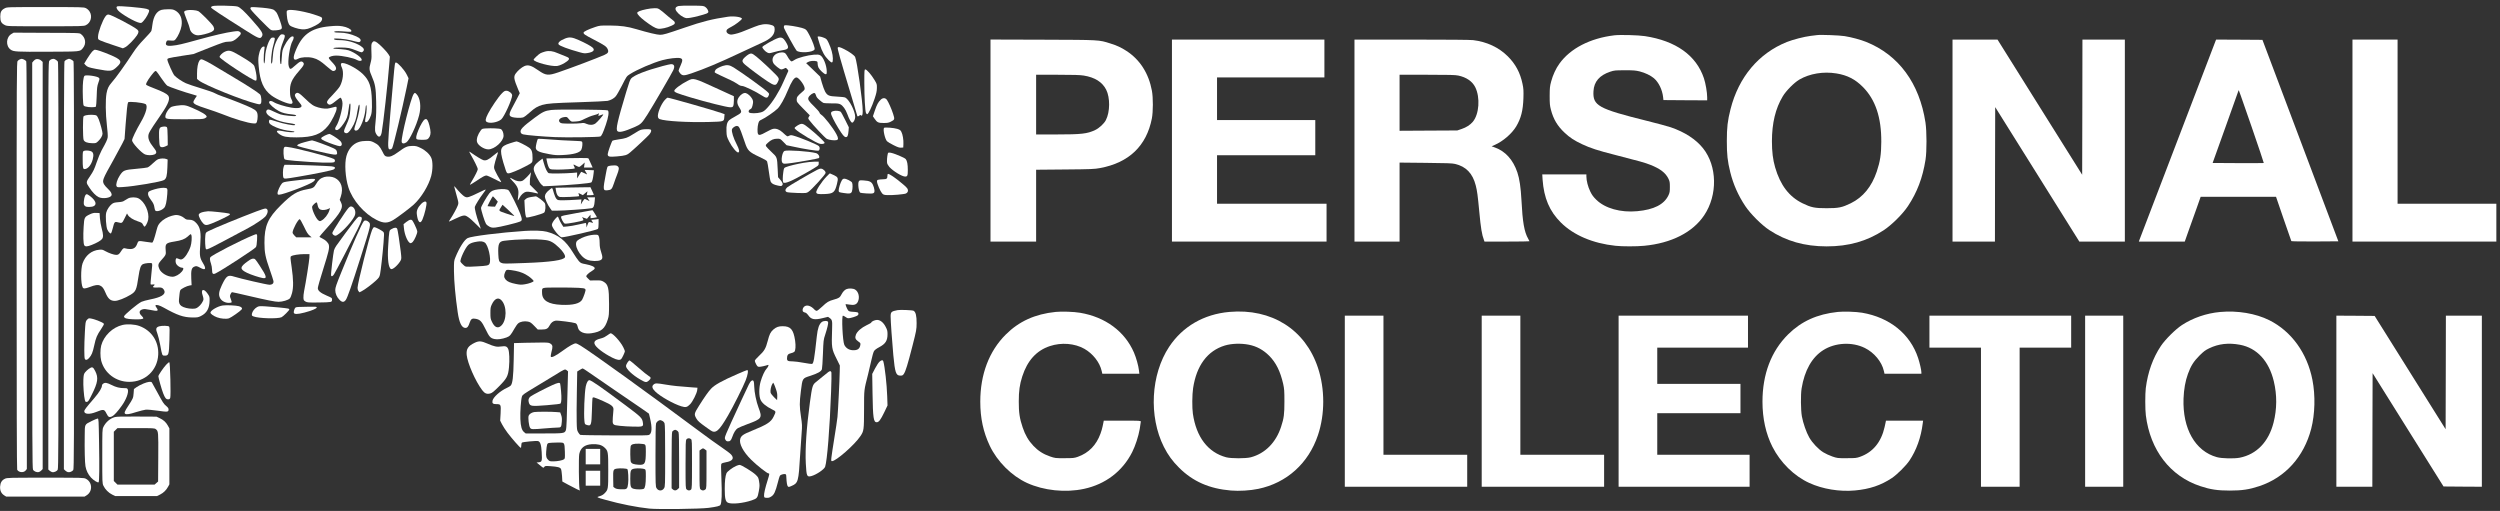 <svg xmlns="http://www.w3.org/2000/svg" width="274" height="56" viewBox="0 0 274 56" fill="none"><rect x="0" y="0" width="274" height="56" fill="#333333" stroke="none"/><path d="M23.312 0.664C23.177 0.705 23.124 0.752 23.135 0.822C23.153 0.915 24.124 1.564 26.901 3.316C28.319 4.216 28.502 4.292 28.678 4.035C28.902 3.719 28.766 3.48 27.601 2.165C26.76 1.213 26.313 0.804 26.03 0.717C25.736 0.623 23.577 0.583 23.312 0.664Z" fill="white"></path><path d="M74.378 0.658C74.102 0.723 73.996 0.845 74.043 1.038C74.102 1.272 74.525 1.692 74.878 1.862C75.184 2.008 75.208 2.014 75.661 1.949C76.084 1.885 77.073 1.628 77.438 1.488C77.526 1.453 77.608 1.389 77.626 1.348C77.673 1.213 77.514 0.915 77.308 0.769C77.114 0.635 77.073 0.629 75.843 0.618C75.149 0.612 74.49 0.629 74.378 0.658Z" fill="white"></path><path d="M12.874 0.693C12.715 0.74 12.745 0.921 12.944 1.149C13.303 1.552 14.827 2.428 15.31 2.504C15.498 2.539 15.533 2.516 15.757 2.259C16.039 1.943 16.381 1.307 16.345 1.143C16.334 1.073 16.239 1.015 16.051 0.968C15.492 0.834 13.103 0.629 12.874 0.693Z" fill="white"></path><path d="M0.542 0.898C0.147 1.091 0.03 1.307 0.03 1.827C0.03 2.347 0.147 2.563 0.547 2.755C0.8 2.878 0.865 2.878 4.978 2.878C8.95 2.878 9.161 2.872 9.397 2.767C9.956 2.51 10.156 1.768 9.809 1.248C9.703 1.091 9.55 0.956 9.397 0.886C9.161 0.781 8.95 0.775 4.972 0.775C0.842 0.775 0.795 0.775 0.542 0.898Z" fill="white"></path><path d="M27.448 0.886C27.413 0.997 27.572 1.184 28.454 2.095C29.031 2.691 29.578 3.217 29.678 3.269C29.814 3.34 29.949 3.351 30.261 3.322C30.749 3.275 30.89 3.211 30.89 3.024C30.89 2.767 30.478 1.611 30.296 1.359C30.196 1.225 30.031 1.079 29.925 1.038C29.696 0.945 29.06 0.857 28.148 0.799C27.507 0.758 27.489 0.764 27.448 0.886Z" fill="white"></path><path d="M70.842 1.009C70.212 1.137 69.841 1.289 69.841 1.406C69.841 1.57 70.136 1.879 70.671 2.294C71.377 2.831 71.83 3.1 72.119 3.147C72.436 3.194 73.119 3.048 73.595 2.82C73.895 2.68 73.96 2.627 73.96 2.51C73.96 2.422 73.901 2.329 73.813 2.271C73.737 2.218 73.478 2.008 73.242 1.809C72.177 0.892 72.177 0.892 71.736 0.898C71.518 0.898 71.118 0.95 70.842 1.009Z" fill="white"></path><path d="M17.71 1.079C17.163 1.231 16.822 1.786 16.704 2.703C16.669 3.007 16.616 3.316 16.587 3.392C16.557 3.468 16.204 3.871 15.798 4.286C15.28 4.823 14.933 5.25 14.616 5.729C13.668 7.177 12.709 8.521 12.221 9.07C11.903 9.432 11.768 9.718 11.674 10.232C11.55 10.927 11.568 12.493 11.715 13.72C11.791 14.374 11.827 14.882 11.803 15.051C11.762 15.314 11.627 15.6 11.126 16.5C10.991 16.745 10.75 17.335 10.591 17.803C10.338 18.544 10.244 18.749 9.885 19.28C9.402 19.987 9.402 19.976 9.808 20.583C10.132 21.079 10.509 21.459 10.809 21.605C11.244 21.816 12.109 21.704 12.221 21.418C12.286 21.243 12.156 21.004 11.827 20.694C11.638 20.519 11.444 20.291 11.391 20.186C11.191 19.783 11.226 19.683 12.444 17.511C12.821 16.833 13.245 16.044 13.392 15.758L13.651 15.232L13.768 13.626C13.88 12.113 13.968 11.33 14.039 11.219C14.121 11.091 15.622 11.237 15.945 11.406C16.234 11.558 16.016 12.405 15.422 13.41C14.916 14.274 14.474 15.191 14.474 15.384C14.474 15.659 15.486 16.751 15.898 16.926C16.175 17.037 16.651 17.037 16.916 16.932C17.216 16.804 17.199 16.605 16.834 16.167C16.334 15.548 16.175 15.121 16.292 14.695C16.328 14.561 16.557 14.163 16.798 13.807C17.04 13.451 17.44 12.861 17.687 12.499C18.481 11.342 18.681 10.787 18.422 10.46C18.269 10.273 17.787 10.022 16.91 9.689C16.522 9.543 16.151 9.379 16.092 9.339C15.981 9.263 15.981 9.251 16.092 9.006C16.234 8.696 16.828 7.902 16.998 7.802C17.104 7.738 17.151 7.785 17.634 8.503C17.922 8.93 18.234 9.327 18.34 9.397C18.528 9.52 20.323 10.139 21.117 10.349C21.358 10.419 21.558 10.478 21.57 10.489C21.582 10.501 21.5 10.635 21.382 10.793C21.27 10.951 21.188 11.138 21.194 11.196C21.223 11.395 21.553 11.558 22.635 11.903C23.212 12.09 23.959 12.353 24.3 12.487C25.654 13.036 27.201 13.498 27.772 13.527C28.078 13.538 28.084 13.533 28.16 13.334C28.201 13.223 28.237 12.972 28.237 12.779C28.243 12.277 28.119 12.107 27.554 11.827C27.025 11.564 25.471 10.945 24.448 10.589C24.059 10.454 23.647 10.285 23.535 10.209C23.424 10.133 22.747 9.899 22.035 9.683C21.323 9.467 20.57 9.216 20.37 9.122C19.958 8.936 19.358 8.532 19.117 8.275C18.958 8.106 18.369 6.798 18.346 6.558C18.322 6.383 18.375 6.371 19.946 6.12L21.211 5.921L22.918 5.244C24.465 4.636 24.659 4.572 24.995 4.572C25.448 4.572 25.654 4.484 26.054 4.116C26.43 3.772 26.477 3.62 26.271 3.486C26.13 3.392 26.06 3.392 25.577 3.456C24.783 3.562 23.418 3.877 21.653 4.368C19.946 4.841 19.482 4.952 18.852 5.01C18.24 5.069 18.069 4.94 18.246 4.555C18.305 4.42 18.334 4.414 18.705 4.444C19.093 4.467 19.105 4.467 19.27 4.274C19.523 3.97 19.817 3.305 19.893 2.849C20.023 2.078 19.758 1.447 19.187 1.143C18.97 1.032 18.846 1.009 18.422 1.015C18.146 1.015 17.822 1.044 17.71 1.079Z" fill="white"></path><path d="M20.535 1.12C20.264 1.172 20.182 1.225 20.182 1.342C20.182 1.394 20.311 1.762 20.47 2.171C20.635 2.574 20.782 3.007 20.799 3.123C20.864 3.538 21.27 3.871 21.712 3.871C22.023 3.871 22.818 3.673 23.159 3.509C23.483 3.351 23.541 3.182 23.383 2.884C23.235 2.615 21.976 1.342 21.729 1.219C21.511 1.114 20.835 1.056 20.535 1.12Z" fill="white"></path><path d="M31.543 1.126C31.408 1.184 31.402 1.202 31.438 1.669C31.473 2.201 31.602 2.639 31.773 2.79C31.949 2.948 32.65 3.176 33.073 3.211C33.532 3.252 33.862 3.158 34.556 2.808C35.062 2.545 35.303 2.306 35.303 2.06C35.303 1.908 35.268 1.885 34.815 1.722C33.597 1.283 31.902 0.974 31.543 1.126Z" fill="white"></path><path d="M11.568 1.786C11.244 2.206 10.756 3.521 10.744 4.011C10.738 4.309 10.738 4.309 11.003 4.438C11.15 4.508 11.762 4.73 12.368 4.928L13.468 5.296L13.709 5.185C13.974 5.069 14.71 4.327 15.01 3.877C15.216 3.567 15.227 3.404 15.051 3.246C14.657 2.896 12.174 1.593 11.891 1.593C11.762 1.593 11.674 1.646 11.568 1.786Z" fill="white"></path><path d="M79.785 1.833C78.097 2.078 76.99 2.352 75.049 3.024C72.948 3.743 72.707 3.813 72.336 3.813C72.025 3.813 71.059 3.585 69.753 3.199C68.753 2.901 68.053 2.808 66.811 2.796C65.793 2.791 65.729 2.796 65.252 2.954C64.487 3.211 63.958 3.462 63.958 3.579C63.958 3.737 64.105 3.836 65.134 4.368C66.246 4.946 66.458 5.092 66.588 5.361C66.741 5.676 66.658 5.834 66.264 6.009C65.393 6.395 62.61 7.446 61.186 7.931C60.074 8.31 59.821 8.281 58.998 7.709C58.244 7.177 57.88 7.066 57.468 7.247C57.168 7.382 56.773 7.715 56.532 8.042C56.267 8.404 56.309 8.649 56.803 9.835L56.968 10.215L56.668 10.799C56.503 11.114 56.25 11.599 56.103 11.868C55.667 12.668 55.767 12.849 56.656 12.908C56.938 12.931 57.197 12.913 57.327 12.873C57.45 12.832 57.768 12.592 58.056 12.329C58.609 11.833 58.915 11.646 59.427 11.5C60.016 11.336 60.663 11.29 63.516 11.202C65.07 11.155 66.458 11.085 66.594 11.056C66.953 10.968 67.253 10.811 67.465 10.577C67.57 10.472 67.882 9.929 68.165 9.374C68.677 8.363 68.677 8.357 69.041 8.124C69.8 7.633 71.607 6.856 72.595 6.593C73.29 6.406 74.207 6.301 74.519 6.365C74.837 6.435 74.855 6.599 74.584 7.195C74.466 7.446 74.372 7.697 74.372 7.744C74.372 7.796 74.454 7.931 74.555 8.048C74.796 8.316 74.972 8.316 75.778 8.042C77.22 7.551 78.838 6.874 81.197 5.758C82.186 5.291 83.233 4.806 83.522 4.677C84.492 4.251 84.904 3.819 84.904 3.217C84.904 2.89 84.804 2.791 84.375 2.697C83.869 2.592 83.369 2.662 82.698 2.937C81.344 3.497 80.968 3.632 80.544 3.725C80.138 3.813 80.074 3.813 79.885 3.731C79.621 3.626 79.544 3.398 79.703 3.217C79.768 3.153 79.974 3.024 80.168 2.931C80.532 2.761 81.315 2.165 81.315 2.054C81.315 1.868 80.427 1.739 79.785 1.833Z" fill="white"></path><path d="M85.928 2.843C85.91 2.896 85.904 2.989 85.922 3.059C85.975 3.246 87.158 5.39 87.293 5.536C87.587 5.851 89.152 5.752 89.282 5.407C89.335 5.279 89.052 4.502 88.752 3.93C88.435 3.322 88.393 3.269 88.164 3.153C87.946 3.042 86.987 2.843 86.393 2.785C86.028 2.75 85.957 2.761 85.928 2.843Z" fill="white"></path><path d="M36.097 2.884C34.038 3.083 33.056 3.824 32.338 5.723C32.061 6.447 32.185 6.71 32.679 6.435C33.003 6.254 33.767 6.213 34.303 6.348C34.803 6.476 35.15 6.692 35.833 7.294C36.139 7.563 36.433 7.785 36.498 7.785C36.704 7.785 36.833 7.674 36.833 7.493C36.833 7.317 36.698 7.125 36.256 6.663C36.097 6.5 36.015 6.365 36.039 6.324C36.121 6.196 36.474 6.091 36.845 6.091C37.498 6.091 38.769 6.36 39.104 6.564C39.31 6.687 39.569 6.71 39.634 6.611C39.745 6.43 39.192 5.956 38.463 5.618C38.092 5.448 37.904 5.419 36.545 5.331C36.527 5.331 36.545 5.302 36.58 5.267C36.662 5.185 37.886 5.185 38.263 5.273C38.422 5.302 38.775 5.425 39.057 5.536C39.645 5.775 39.663 5.775 39.804 5.624C39.963 5.448 39.875 5.267 39.528 5.039C38.91 4.642 38.022 4.397 37.168 4.397C36.804 4.397 36.598 4.35 36.598 4.263C36.598 4.152 37.874 4.263 38.51 4.432C39.322 4.648 39.387 4.654 39.481 4.549C39.622 4.379 39.463 4.175 39.045 3.988C38.469 3.725 37.822 3.579 37.251 3.579C36.974 3.579 36.704 3.556 36.662 3.526C36.504 3.427 36.88 3.386 37.504 3.433C38.48 3.509 38.51 3.509 38.51 3.375C38.51 3.211 38.016 2.96 37.539 2.884C37.11 2.814 36.857 2.814 36.097 2.884Z" fill="white"></path><path d="M1.271 3.713C0.659 4.058 0.6 5.039 1.171 5.442C1.494 5.67 1.783 5.688 5.243 5.67C8.908 5.653 8.749 5.67 9.085 5.273C9.485 4.8 9.385 4.116 8.867 3.731C8.702 3.608 8.649 3.608 5.101 3.597L1.5 3.579L1.271 3.713Z" fill="white"></path><path d="M30.637 3.941C30.231 4.467 29.972 5.215 29.919 5.997C29.866 6.739 29.831 6.967 29.761 6.967C29.643 6.967 29.749 5.711 29.919 5.098C30.143 4.28 30.161 4.169 30.043 4.128C29.99 4.111 29.884 4.111 29.802 4.128C29.508 4.204 29.072 5.437 29.06 6.231C29.055 6.459 29.031 6.722 29.008 6.821C28.884 7.347 28.86 6.132 28.984 5.343C29.019 5.127 29.008 5.098 28.907 5.098C28.672 5.098 28.454 5.489 28.354 6.091C28.296 6.412 28.296 6.687 28.354 7.288C28.496 8.93 28.884 9.812 29.743 10.46C30.331 10.904 31.638 11.453 31.932 11.377C32.102 11.336 32.108 11.19 31.938 10.869C31.838 10.682 31.796 10.495 31.785 10.139C31.744 9.21 31.944 8.731 32.75 7.808C33.315 7.166 33.391 7.002 33.209 6.827C33.032 6.652 32.861 6.722 32.361 7.171C31.826 7.65 31.779 7.656 31.649 7.271C31.491 6.803 31.767 4.963 32.067 4.484C32.132 4.379 32.185 4.227 32.185 4.14C32.185 4.017 32.155 3.988 32.044 3.988C31.843 3.988 31.467 4.432 31.179 5.01C30.955 5.454 30.937 5.53 30.89 6.213C30.861 6.611 30.831 6.955 30.831 6.979C30.831 7.008 30.808 7.025 30.779 7.025C30.684 7.025 30.649 6.307 30.714 5.752C30.755 5.361 30.843 5.039 31.02 4.595C31.29 3.912 31.285 3.795 30.961 3.766C30.82 3.748 30.755 3.784 30.637 3.941Z" fill="white"></path><path d="M176.928 3.871C174.268 4.192 172.109 5.308 170.909 6.979C170.526 7.504 170.191 8.24 170.009 8.924C169.867 9.444 169.85 9.619 169.844 10.501C169.844 11.36 169.861 11.564 169.979 12.02C170.25 13.059 170.691 13.807 171.485 14.549C172.033 15.069 172.556 15.414 173.421 15.816C174.274 16.22 175.145 16.506 177.016 16.979C179.67 17.657 180.294 17.832 180.894 18.071C181.953 18.492 182.541 18.936 182.853 19.572C183 19.87 183.018 19.97 183.018 20.489C183.018 20.998 183 21.114 182.865 21.401C182.388 22.411 181.27 22.978 179.44 23.147C177.622 23.317 175.916 22.838 174.951 21.891C174.633 21.576 174.474 21.366 174.292 20.986C174.045 20.489 173.868 19.794 173.868 19.351V19.117H171.45H169.032L169.067 19.683C169.214 21.71 169.826 23.153 171.074 24.392C172.468 25.776 174.574 26.675 177.057 26.938C177.793 27.02 179.376 27.02 180.199 26.938C183.194 26.652 185.524 25.466 186.778 23.597C188.266 21.372 188.213 18.2 186.648 16.243C185.866 15.267 184.654 14.479 183.124 13.953C182.794 13.842 181.617 13.521 180.505 13.246C175.151 11.915 174.557 11.582 174.645 9.993C174.704 8.947 175.304 8.252 176.475 7.861C176.934 7.709 177.016 7.703 178.075 7.703C179.034 7.697 179.264 7.721 179.705 7.826C180.311 7.978 180.911 8.27 181.276 8.579C181.794 9.023 182.188 9.841 182.276 10.641L182.312 10.968L184.712 10.986L187.107 10.998V10.67C187.107 10.133 186.936 9.134 186.748 8.573C185.907 6.067 183.677 4.479 180.282 3.959C179.552 3.848 177.558 3.795 176.928 3.871Z" fill="white"></path><path d="M199.14 3.848C199.045 3.859 198.728 3.9 198.434 3.935C197.733 4.023 196.504 4.338 195.845 4.601C192.744 5.845 190.555 8.457 189.667 11.961C189.343 13.241 189.261 13.953 189.261 15.466C189.261 16.956 189.337 17.657 189.637 18.872C189.967 20.203 190.514 21.436 191.291 22.598C191.867 23.457 193.073 24.66 193.915 25.215C195.756 26.424 197.78 27.003 200.199 27.003C202.617 27.003 204.606 26.442 206.447 25.238C207.324 24.66 208.519 23.48 209.107 22.598C210.119 21.079 210.725 19.485 211.037 17.511C211.184 16.593 211.178 14.385 211.031 13.422C210.372 9.117 208.089 6.021 204.535 4.595C203.923 4.35 202.935 4.081 202.17 3.959C201.64 3.871 199.54 3.789 199.14 3.848ZM201.27 8.048C202.458 8.24 203.329 8.684 204.17 9.531C205.547 10.916 206.206 12.873 206.189 15.554C206.183 16.915 206.065 17.697 205.694 18.801C205.135 20.46 204.188 21.617 202.846 22.277C201.899 22.738 201.523 22.82 200.199 22.82C198.875 22.82 198.498 22.738 197.551 22.277C196.086 21.558 195.121 20.291 194.556 18.346C194.309 17.493 194.203 16.634 194.203 15.466C194.209 13.492 194.591 11.891 195.392 10.559C195.751 9.952 196.639 9.058 197.204 8.725C198.339 8.065 199.828 7.814 201.27 8.048Z" fill="white"></path><path d="M89.611 4.046C89.611 4.087 89.717 4.455 89.847 4.864C90.1 5.67 90.37 6.143 90.818 6.593C91.2 6.967 91.288 6.932 91.282 6.4C91.271 5.927 91.112 5.337 90.818 4.701C90.635 4.315 90.594 4.262 90.341 4.152C89.988 4 89.611 3.941 89.611 4.046Z" fill="white"></path><path d="M61.945 4.216C61.392 4.432 61.11 4.683 61.222 4.864C61.322 5.028 62.298 5.39 63.575 5.74C63.981 5.851 64.087 5.863 64.417 5.81C65.04 5.705 65.234 5.483 64.946 5.215C64.758 5.039 64.152 4.712 63.416 4.385C62.704 4.07 62.416 4.035 61.945 4.216Z" fill="white"></path><path d="M85.316 4.157C84.875 4.292 83.551 5.039 83.551 5.156C83.551 5.296 83.875 5.659 84.104 5.764C84.298 5.857 84.328 5.851 84.804 5.717C85.075 5.635 85.516 5.542 85.781 5.501C86.469 5.396 86.522 5.244 86.11 4.566C85.852 4.152 85.663 4.052 85.316 4.157Z" fill="white"></path><path d="M108.558 15.408V26.477H111.058H113.559V22.54V18.603L116.725 18.574C119.619 18.55 119.943 18.533 120.555 18.422C123.732 17.838 125.656 15.992 126.245 12.983C126.386 12.236 126.392 10.723 126.25 9.946C125.897 8.042 124.938 6.541 123.462 5.583C122.879 5.203 122.426 4.993 121.679 4.759C120.42 4.362 120.602 4.373 114.283 4.35L108.558 4.333V15.408ZM118.778 8.281C120.002 8.48 120.808 8.988 121.237 9.829C121.679 10.7 121.667 12.271 121.202 13.165C121.008 13.55 120.467 14.047 120.031 14.251C119.166 14.666 118.519 14.736 115.754 14.736H113.559V11.465V8.194H115.901C117.695 8.194 118.36 8.217 118.778 8.281Z" fill="white"></path><path d="M128.445 15.408V26.477H136.918H145.39V24.403V22.329H139.389H133.387V19.672V17.014H138.771H144.155V15.086V13.159H138.771H133.387V10.822V8.486H139.271H145.155V6.412V4.338H136.8H128.445V15.408Z" fill="white"></path><path d="M148.45 15.408V26.477H150.921H153.393V22.148V17.82L156.234 17.849C158.541 17.873 159.147 17.89 159.471 17.966C160.677 18.247 161.406 19.006 161.742 20.326C161.901 20.951 161.959 21.407 162.13 23.206C162.295 25.005 162.418 25.729 162.642 26.313L162.701 26.477H165.166C166.525 26.477 167.631 26.459 167.631 26.442C167.631 26.424 167.567 26.302 167.49 26.167C167.061 25.431 166.872 24.345 166.749 21.903C166.678 20.566 166.537 19.584 166.302 18.895C165.837 17.516 164.99 16.576 163.848 16.167L163.483 16.033L163.83 15.881C164.737 15.484 165.707 14.637 166.178 13.854C166.708 12.954 166.92 12.119 166.967 10.764C166.99 9.928 166.978 9.718 166.867 9.187C166.619 7.983 166.102 7.014 165.254 6.173C164.254 5.185 162.966 4.584 161.453 4.397C161.136 4.362 158.676 4.338 154.705 4.338H148.45V15.408ZM159.829 8.281C160.718 8.468 161.371 8.918 161.689 9.56C162.248 10.688 162.118 12.522 161.418 13.351C161.142 13.684 160.694 13.971 160.2 14.134L159.718 14.298L156.558 14.315L153.393 14.333V11.266V8.194H156.411C158.829 8.194 159.506 8.211 159.829 8.281Z" fill="white"></path><path d="M213.996 15.408V26.477H216.321H218.645L218.656 19.111L218.674 11.739L223.287 19.111L227.894 26.477H230.389H232.884V15.408V4.338H230.559H228.235L228.224 11.745L228.206 19.152L223.564 11.745L218.927 4.338H216.462H213.996V15.408Z" fill="white"></path><path d="M242.822 4.496C242.651 4.934 234.566 26.068 234.496 26.255L234.419 26.477H236.938H239.45L239.868 25.291C240.103 24.643 240.491 23.539 240.745 22.838L241.192 21.57H245.322H249.453L250.276 23.971C250.724 25.291 251.112 26.395 251.13 26.424C251.147 26.453 252.189 26.471 253.724 26.465L256.284 26.448L252.124 15.408L247.964 4.368L245.422 4.35L242.886 4.338L242.822 4.496ZM246.77 13.877C247.523 16.056 248.123 17.849 248.111 17.867C248.093 17.878 246.828 17.884 245.293 17.878L242.504 17.861L243.928 13.889C244.71 11.704 245.352 9.905 245.352 9.893C245.363 9.823 245.499 10.209 246.77 13.877Z" fill="white"></path><path d="M257.831 15.408V26.477H265.716H273.6V24.403V22.329H268.187H262.774V13.334V4.338H260.302H257.831V15.408Z" fill="white"></path><path d="M40.793 4.671C40.687 4.835 40.681 4.876 40.716 5.974C40.734 6.354 40.705 6.581 40.605 6.932C40.44 7.493 40.469 7.732 40.752 8.369C41.117 9.204 41.199 9.648 41.228 11.114C41.252 12.107 41.234 12.645 41.164 13.316C41.058 14.28 41.075 14.473 41.305 14.794C41.534 15.116 41.74 15.005 41.834 14.514C41.993 13.673 42.505 9.099 42.658 7.101L42.729 6.213L42.582 5.962C42.411 5.676 41.687 4.928 41.34 4.677C41.052 4.473 40.922 4.473 40.793 4.671Z" fill="white"></path><path d="M91.818 5.215C91.759 5.302 92.059 6.371 93.254 10.343C93.648 11.64 93.965 12.709 93.965 12.726C93.965 12.785 94.136 12.738 94.201 12.662C94.26 12.592 94.295 12.586 94.36 12.645C94.489 12.75 94.554 12.604 94.554 12.177C94.554 11.149 93.936 6.704 93.724 6.248C93.642 6.067 93.083 5.664 92.53 5.39C92.065 5.156 91.882 5.109 91.818 5.215Z" fill="white"></path><path d="M10.097 5.659C9.991 5.775 9.75 6.12 9.561 6.424L9.226 6.973L9.385 7.142C9.585 7.347 9.72 7.393 10.532 7.551C12.144 7.855 12.268 7.843 12.815 7.329C13.45 6.745 13.327 6.535 12.009 5.986C11.268 5.676 10.597 5.448 10.403 5.448C10.344 5.448 10.203 5.542 10.097 5.659Z" fill="white"></path><path d="M24.624 5.676C24.371 5.787 24.065 6.102 24.065 6.243C24.065 6.447 27.701 8.836 28.013 8.836C28.107 8.836 28.125 8.789 28.125 8.527C28.125 8.235 28.019 7.685 27.884 7.271C27.807 7.043 27.425 6.763 26.236 6.062C25.301 5.513 25.095 5.46 24.624 5.676Z" fill="white"></path><path d="M59.733 5.653C59.562 5.699 59.345 5.781 59.245 5.828C59.033 5.939 58.486 6.453 58.486 6.541C58.486 6.798 60.451 7.323 61.069 7.23C61.375 7.183 61.828 6.967 62.151 6.716C62.481 6.459 62.434 6.33 61.957 6.161C61.745 6.085 61.375 5.933 61.127 5.828C60.598 5.588 60.163 5.536 59.733 5.653Z" fill="white"></path><path d="M85.145 5.869C84.716 6.079 84.551 6.517 84.757 6.909C84.875 7.131 85.469 7.61 85.628 7.61C85.699 7.61 85.834 7.569 85.928 7.522C86.14 7.411 86.122 7.405 86.287 7.586C86.422 7.726 86.422 7.75 86.346 7.902C86.299 7.989 86.075 8.486 85.846 9.011C85.381 10.075 84.675 11.202 84.075 11.844C83.775 12.16 83.657 12.242 83.386 12.318C82.969 12.44 82.215 12.446 82.098 12.323C81.992 12.218 82.074 12.02 82.251 11.961C82.374 11.926 82.463 11.71 82.527 11.313C82.551 11.132 82.533 11.015 82.445 10.84C82.298 10.565 81.962 10.256 81.745 10.203C81.521 10.145 81.215 10.326 80.992 10.635C80.744 10.992 80.744 11.325 81.003 11.739C81.362 12.318 81.356 12.335 80.55 12.779C80.274 12.925 79.991 13.106 79.921 13.17C79.679 13.398 79.591 13.737 79.621 14.38C79.638 14.934 79.656 14.981 79.927 15.524C80.221 16.114 80.756 16.757 80.915 16.71C81.08 16.652 81.027 16.377 80.733 15.805C80.385 15.145 80.162 14.42 80.221 14.187C80.262 14.017 80.562 13.801 80.762 13.801C80.827 13.801 80.927 13.848 80.974 13.901C81.08 14.023 81.321 14.648 81.639 15.612C81.933 16.506 82.098 16.663 83.204 17.183C83.798 17.458 84.028 17.592 84.075 17.697C84.11 17.773 84.192 18.264 84.263 18.784C84.328 19.304 84.422 19.812 84.469 19.911C84.575 20.127 84.787 20.238 85.269 20.343C85.54 20.408 85.622 20.408 85.699 20.343C85.852 20.221 85.799 20.028 85.534 19.718L85.275 19.421L85.234 18.55C85.169 17.207 85.181 17.242 84.563 16.663C84.275 16.389 84.004 16.109 83.963 16.033C83.904 15.91 83.916 15.875 84.139 15.665C84.492 15.332 84.781 15.203 85.181 15.203C85.516 15.203 85.516 15.203 85.863 15.559L86.21 15.916L86.84 16.05C88.105 16.331 89.617 16.57 89.723 16.506C89.859 16.424 89.876 16.149 89.758 16.021C89.6 15.846 87.629 15.04 86.916 14.853C86.711 14.8 86.628 14.806 86.481 14.882C86.275 14.981 86.311 15.005 85.751 14.491C85.416 14.187 85.069 14.064 84.734 14.123C84.616 14.14 84.269 14.304 83.957 14.479C83.357 14.818 83.18 14.858 83.08 14.683C82.992 14.514 83.01 13.866 83.11 13.527C83.186 13.27 83.227 13.223 83.445 13.124C83.863 12.943 84.916 12.218 85.228 11.903C85.54 11.587 85.969 10.822 86.34 9.923C86.764 8.906 87.04 8.486 87.293 8.486C87.523 8.486 88.123 9.251 88.182 9.625C88.211 9.806 88.188 9.847 87.958 10.045C87.393 10.53 87.317 10.635 87.317 10.916C87.317 11.167 87.334 11.196 88.034 11.909L88.752 12.639L88.652 12.802C88.558 12.966 88.558 12.978 88.717 13.194C89.094 13.702 90.417 15.11 90.623 15.221C90.865 15.343 91.453 15.419 91.694 15.355C91.9 15.303 91.894 15.127 91.671 14.707C91.312 14.029 90.323 12.756 90.017 12.58C89.929 12.534 89.835 12.423 89.817 12.341C89.794 12.259 89.529 11.955 89.223 11.658C88.641 11.097 88.523 10.91 88.605 10.688C88.699 10.448 89.129 10.139 89.288 10.203C89.335 10.221 89.4 10.337 89.435 10.46C89.476 10.63 89.582 10.764 89.805 10.951C89.97 11.097 90.164 11.243 90.229 11.272C90.294 11.307 90.676 11.33 91.112 11.33C91.741 11.325 91.918 11.342 92.094 11.43C92.383 11.57 92.671 11.973 92.871 12.516C93.071 13.071 93.265 13.416 93.389 13.439C93.53 13.468 93.73 13.1 93.73 12.82C93.73 12.195 93.089 10.933 92.647 10.694C92.583 10.653 92.177 10.606 91.759 10.589C90.847 10.548 90.682 10.478 90.429 10.034C90.341 9.87 90.182 9.438 90.076 9.07L89.888 8.398L89.123 7.656L88.352 6.92L88.558 6.798C88.758 6.675 89.188 6.634 89.482 6.71C89.588 6.739 89.611 6.786 89.611 6.979C89.611 7.107 89.653 7.3 89.706 7.405C89.829 7.662 90.335 8.135 90.494 8.135C90.594 8.135 90.612 8.1 90.612 7.837C90.612 7.177 90.229 6.225 89.894 6.056C89.741 5.98 89.606 5.968 89.229 5.991C88.535 6.044 87.405 6.342 87.093 6.558C86.958 6.652 86.805 6.733 86.758 6.733C86.669 6.733 86.446 6.459 86.293 6.161C86.234 6.056 86.14 5.916 86.075 5.851C85.922 5.699 85.481 5.705 85.145 5.869Z" fill="white"></path><path d="M82.051 5.956C81.956 6.003 81.762 6.155 81.627 6.284C81.286 6.611 81.292 6.763 81.656 7.084C82.045 7.428 83.457 8.48 84.145 8.93C84.834 9.385 85.028 9.409 85.204 9.07C85.457 8.579 85.469 8.608 84.604 7.761C83.757 6.932 82.868 6.143 82.58 5.968C82.368 5.834 82.28 5.834 82.051 5.956Z" fill="white"></path><path d="M2.177 6.506C2.095 6.535 1.983 6.622 1.93 6.692C1.83 6.815 1.824 8.083 1.824 29.094C1.824 44.264 1.842 51.401 1.883 51.483C2.053 51.793 2.595 51.84 2.824 51.553L2.942 51.401V29.123C2.942 13.276 2.924 6.809 2.877 6.722C2.842 6.657 2.724 6.57 2.618 6.523C2.389 6.43 2.377 6.43 2.177 6.506Z" fill="white"></path><path d="M3.96 6.482C3.889 6.494 3.76 6.587 3.677 6.681L3.53 6.862V29.082C3.53 48.609 3.542 51.326 3.619 51.477C3.719 51.664 4.03 51.793 4.254 51.74C4.336 51.717 4.466 51.635 4.542 51.553L4.678 51.407V29.1V6.792L4.531 6.652C4.372 6.506 4.172 6.447 3.96 6.482Z" fill="white"></path><path d="M5.666 6.482C5.59 6.494 5.478 6.576 5.413 6.657C5.295 6.809 5.295 6.821 5.295 29.135V51.46L5.425 51.577C5.501 51.641 5.619 51.717 5.696 51.74C5.902 51.799 6.225 51.664 6.325 51.477C6.402 51.326 6.413 48.609 6.413 29.111C6.413 12.639 6.396 6.874 6.349 6.768C6.284 6.634 5.966 6.43 5.843 6.447C5.819 6.453 5.737 6.47 5.666 6.482Z" fill="white"></path><path d="M7.314 6.529C7.214 6.57 7.102 6.657 7.067 6.728C7.019 6.809 7.002 13.299 7.002 29.135V51.425L7.143 51.565C7.22 51.641 7.355 51.723 7.437 51.746C7.625 51.793 7.92 51.676 8.031 51.513C8.108 51.407 8.12 48.551 8.12 29.117C8.12 13.276 8.102 6.809 8.055 6.722C8.002 6.622 7.673 6.435 7.549 6.441C7.525 6.447 7.42 6.482 7.314 6.529Z" fill="white"></path><path d="M21.853 6.646C21.694 6.891 21.594 7.423 21.594 8.059V8.649L21.788 8.813C22.37 9.304 26.63 11.021 28.143 11.377C28.443 11.447 28.49 11.447 28.572 11.36C28.707 11.231 28.654 10.518 28.502 10.349C28.343 10.174 26.878 9.222 25.889 8.649C25.418 8.375 24.589 7.878 24.036 7.539C22.935 6.862 22.247 6.5 22.064 6.5C22 6.5 21.906 6.564 21.853 6.646Z" fill="white"></path><path d="M43.111 8.702C42.599 14.391 42.493 15.787 42.564 16.155C42.599 16.336 42.629 16.371 42.746 16.371C42.835 16.371 42.929 16.319 42.982 16.237C43.105 16.044 44.082 11.967 44.576 9.566L44.776 8.573L44.564 8.147C44.323 7.662 43.594 6.85 43.394 6.85C43.282 6.85 43.264 6.949 43.111 8.702Z" fill="white"></path><path d="M37.404 6.949C37.333 7.014 37.357 7.177 37.48 7.44C37.692 7.913 37.592 8.825 37.257 9.444C37.168 9.607 36.815 10.034 36.468 10.39C35.821 11.05 35.745 11.19 35.927 11.371C36.121 11.564 36.28 11.5 36.91 10.986C37.098 10.834 37.274 10.705 37.304 10.705C37.41 10.705 37.539 11.056 37.539 11.348C37.539 11.967 37.145 13.398 36.857 13.807C36.68 14.064 36.692 14.233 36.886 14.257C37.062 14.286 37.339 14.023 37.692 13.503C38.016 13.018 38.104 12.767 38.186 12.119C38.275 11.424 38.298 11.348 38.375 11.348C38.463 11.348 38.392 12.44 38.275 12.878C38.233 13.048 38.075 13.451 37.927 13.766C37.645 14.374 37.639 14.508 37.892 14.59C38.08 14.648 38.269 14.491 38.557 14.023C38.898 13.486 39.051 13.024 39.175 12.177C39.239 11.78 39.31 11.494 39.351 11.476C39.522 11.424 39.334 12.563 39.039 13.416C38.928 13.737 38.834 14.058 38.834 14.134C38.834 14.304 38.969 14.362 39.157 14.28C39.487 14.128 39.975 12.902 40.046 12.043C40.063 11.757 40.105 11.523 40.134 11.523C40.216 11.523 40.193 12.271 40.099 12.721C39.981 13.27 39.987 13.392 40.116 13.392C40.252 13.392 40.369 13.264 40.528 12.954C40.746 12.522 40.793 12.131 40.758 11.05C40.716 9.49 40.493 8.836 39.781 8.129C39.087 7.446 37.627 6.722 37.404 6.949Z" fill="white"></path><path d="M72.636 7.236C70.789 7.732 69.53 8.223 69.183 8.591C69.065 8.708 68.935 9.07 68.647 10.034C67.647 13.369 67.47 14.169 67.676 14.374C67.859 14.555 68.412 14.42 69.518 13.941C70.242 13.626 70.336 13.533 70.965 12.545C71.471 11.757 73.625 8.059 73.79 7.697C73.99 7.265 73.901 7.02 73.537 7.031C73.46 7.031 73.06 7.125 72.636 7.236Z" fill="white"></path><path d="M79.226 7.224C78.926 7.317 78.532 7.522 78.45 7.621C78.414 7.662 78.367 7.756 78.344 7.831C78.303 7.972 78.173 7.902 80.074 8.784C80.344 8.912 80.691 9.105 80.844 9.216C81.039 9.356 81.186 9.42 81.333 9.42C81.568 9.42 82.863 10.045 83.486 10.46C83.957 10.77 84.116 10.781 84.234 10.495C84.322 10.285 84.322 10.279 84.157 10.11C83.845 9.782 81.362 7.989 80.415 7.399C79.956 7.119 79.691 7.078 79.226 7.224Z" fill="white"></path><path d="M94.73 9.082C94.73 10.624 94.813 12.125 94.907 12.37C94.936 12.452 95.001 12.516 95.048 12.516C95.172 12.516 95.56 11.704 95.854 10.822C96.048 10.238 96.101 10.005 96.107 9.648C96.113 9.222 96.107 9.198 95.831 8.743C95.478 8.164 94.995 7.61 94.842 7.61C94.736 7.61 94.73 7.668 94.73 9.082Z" fill="white"></path><path d="M9.255 8.316C9.132 8.468 9.061 9.093 9.067 9.999C9.073 10.501 9.091 11.068 9.114 11.26C9.149 11.605 9.149 11.611 9.385 11.675C9.708 11.774 10.45 11.78 10.514 11.681C10.538 11.646 10.579 11.138 10.597 10.559C10.626 9.631 10.644 9.455 10.779 9.07C10.921 8.678 10.926 8.62 10.844 8.532C10.673 8.346 9.379 8.17 9.255 8.316Z" fill="white"></path><path d="M75.372 8.854C74.649 9.216 73.901 9.771 73.901 9.952C73.901 10.11 74.184 10.221 75.725 10.688C77.402 11.19 79.668 11.757 80.015 11.757C80.256 11.757 80.303 11.739 80.362 11.611C80.403 11.529 80.433 11.255 80.433 11.003V10.548L78.814 9.806C75.955 8.497 76.037 8.521 75.372 8.854Z" fill="white"></path><path d="M54.985 10.256C54.62 10.624 53.802 11.833 53.484 12.464C53.19 13.036 53.161 13.27 53.367 13.375C53.726 13.562 54.567 13.404 54.938 13.083C55.267 12.797 56.132 10.886 56.132 10.443C56.132 10.238 55.767 9.946 55.503 9.946C55.32 9.946 55.238 9.993 54.985 10.256Z" fill="white"></path><path d="M32.391 10.273C32.255 10.408 32.32 10.612 32.614 10.986C32.75 11.155 32.908 11.354 32.973 11.436C33.244 11.78 32.797 11.938 31.944 11.798C31.238 11.681 30.284 11.383 29.996 11.19C29.743 11.021 29.514 11.027 29.49 11.208C29.466 11.377 30.055 11.909 30.573 12.177C30.967 12.382 31.308 12.47 32.055 12.545C32.426 12.586 32.556 12.651 32.385 12.715C32.244 12.767 31.043 12.645 30.737 12.54C30.596 12.493 30.261 12.347 29.996 12.224C29.484 11.973 29.366 11.95 29.255 12.061C29.113 12.201 29.172 12.44 29.402 12.627C29.943 13.071 30.761 13.375 31.791 13.509C32.279 13.579 32.432 13.638 32.308 13.714C32.185 13.784 31.014 13.556 30.343 13.328C29.955 13.2 29.602 13.106 29.561 13.124C29.514 13.141 29.478 13.235 29.478 13.328C29.478 13.55 29.696 13.72 30.278 13.965C30.767 14.169 31.337 14.309 31.908 14.356C32.161 14.38 32.291 14.415 32.267 14.456C32.214 14.537 31.491 14.485 30.896 14.356C30.273 14.228 30.167 14.391 30.655 14.724C31.049 14.987 31.426 15.057 32.508 15.057C34.321 15.051 35.215 14.718 35.98 13.755C36.356 13.293 36.892 12.207 36.892 11.915C36.892 11.687 36.892 11.687 36.704 11.716C36.598 11.733 36.362 11.792 36.186 11.845C35.827 11.95 35.433 11.926 34.891 11.78C34.356 11.628 34.132 11.476 33.45 10.816C32.761 10.15 32.602 10.069 32.391 10.273Z" fill="white"></path><path d="M45.335 10.308C45.029 10.741 43.958 14.999 44.023 15.536C44.047 15.752 44.27 15.781 44.541 15.6C44.888 15.373 45.641 13.772 45.935 12.639C46.177 11.698 46.065 10.752 45.647 10.314C45.488 10.145 45.453 10.145 45.335 10.308Z" fill="white"></path><path d="M72.854 10.968C72.436 11.441 72.03 12.452 72.113 12.826C72.136 12.931 72.201 13.013 72.301 13.054C72.895 13.281 75.396 13.428 77.697 13.369C79.379 13.322 79.344 13.334 79.385 12.826L79.415 12.516L79.085 12.394C78.426 12.148 73.372 10.705 73.172 10.705C73.125 10.705 72.984 10.822 72.854 10.968Z" fill="white"></path><path d="M96.537 10.916C96.266 11.167 96.101 11.465 95.883 12.119L95.672 12.744L95.854 13.013C96.131 13.422 96.26 13.48 96.849 13.48C97.266 13.48 97.396 13.457 97.637 13.334C98.067 13.118 98.078 13.077 97.884 12.475C97.69 11.885 97.378 11.19 97.201 10.939C97.037 10.711 96.766 10.7 96.537 10.916Z" fill="white"></path><path d="M19.328 11.587C19.134 11.617 18.905 11.669 18.811 11.704C18.517 11.827 18.122 12.434 18.122 12.773C18.122 13.054 18.234 13.071 20.299 13.071C21.97 13.071 22.241 13.059 22.435 12.972C22.553 12.919 22.653 12.838 22.653 12.791C22.653 12.598 22.123 12.277 21.052 11.815C20.335 11.5 20.123 11.476 19.328 11.587Z" fill="white"></path><path d="M60.41 12.055C59.733 12.136 59.468 12.259 58.597 12.908C57.256 13.906 56.956 14.222 57.074 14.526C57.109 14.625 57.197 14.689 57.35 14.73C57.656 14.812 59.515 14.97 60.839 15.028C62.122 15.086 65.646 15.034 65.793 14.958C65.941 14.888 66.082 14.59 66.4 13.667C66.688 12.826 66.77 12.248 66.623 12.101C66.529 12.008 61.116 11.967 60.41 12.055ZM65.605 12.569C65.529 12.721 65.588 12.726 65.882 12.604C65.999 12.557 66.105 12.522 66.117 12.54C66.164 12.581 65.47 13.386 65.258 13.533C64.987 13.72 64.628 13.731 64.258 13.568C64.04 13.468 63.952 13.457 63.669 13.503C63.487 13.533 62.928 13.556 62.416 13.55C61.598 13.538 61.486 13.527 61.375 13.422C61.116 13.194 61.357 12.896 61.845 12.832C62.075 12.802 62.134 12.814 62.222 12.913C62.628 13.381 62.569 13.351 63.093 13.316C63.516 13.287 63.634 13.252 64.099 13.013C64.387 12.867 64.823 12.691 65.064 12.633C65.305 12.575 65.535 12.493 65.564 12.464C65.658 12.37 65.682 12.434 65.605 12.569Z" fill="white"></path><path d="M91.4 12.16C91.135 12.224 91.082 12.271 91.082 12.434C91.082 12.604 91.424 13.293 91.882 14.047C92.347 14.806 92.536 15.028 92.706 15.028C92.889 15.028 92.953 14.87 93.001 14.339L93.03 13.947L92.624 13.13C92.4 12.68 92.183 12.283 92.135 12.248C92.024 12.154 91.618 12.107 91.4 12.16Z" fill="white"></path><path d="M9.426 12.633C9.314 12.656 9.196 12.709 9.161 12.744C9.067 12.838 9.073 15.11 9.167 15.338C9.261 15.565 9.585 15.688 10.103 15.694C10.52 15.7 10.532 15.694 10.768 15.466C11.056 15.191 11.238 14.864 11.238 14.637C11.238 14.438 11.003 13.55 10.826 13.089C10.756 12.902 10.644 12.709 10.573 12.662C10.438 12.569 9.779 12.551 9.426 12.633Z" fill="white"></path><path d="M46.53 13.1C46.388 13.188 46.094 13.684 45.865 14.233C45.618 14.829 45.553 15.151 45.671 15.25C45.788 15.343 46.653 15.355 46.824 15.267C47.041 15.151 47.189 14.859 47.189 14.526C47.189 14.175 47 13.398 46.859 13.188C46.753 13.03 46.688 13.013 46.53 13.1Z" fill="white"></path><path d="M87.581 13.655C87.487 13.696 87.328 13.801 87.228 13.877C87.052 14.023 87.052 14.023 87.164 14.146C87.493 14.508 89.511 15.706 89.876 15.764C90.17 15.805 90.376 15.752 90.376 15.641C90.376 15.542 89.405 14.631 88.664 14.041C88.04 13.538 87.923 13.498 87.581 13.655Z" fill="white"></path><path d="M17.71 13.912C17.452 13.982 17.41 14.163 17.434 15.057C17.446 15.548 17.481 15.928 17.528 16.003C17.616 16.173 17.869 16.179 18.169 16.027L18.387 15.916L18.375 14.97C18.369 14.339 18.34 14 18.293 13.941C18.222 13.854 17.963 13.842 17.71 13.912Z" fill="white"></path><path d="M96.896 14.012C96.749 14.158 96.984 15.227 97.213 15.478C97.278 15.548 97.596 15.741 97.925 15.904C98.402 16.144 98.561 16.196 98.755 16.184L98.996 16.167L99.014 15.787C99.037 15.32 98.937 14.73 98.79 14.45C98.702 14.269 98.625 14.216 98.337 14.123C97.984 14.012 96.972 13.93 96.896 14.012Z" fill="white"></path><path d="M53.237 14.076C52.873 14.099 52.825 14.111 52.696 14.286C52.372 14.718 52.202 15.215 52.278 15.542C52.361 15.916 53.037 16.371 53.52 16.371C54.202 16.371 55.191 15.484 55.191 14.87C55.191 14.549 55.061 14.239 54.897 14.152C54.755 14.076 53.873 14.035 53.237 14.076Z" fill="white"></path><path d="M70.342 14.204C70.118 14.257 70 14.321 69.33 14.742C68.73 15.116 68.606 15.162 67.759 15.285C67.441 15.332 67.159 15.39 67.129 15.419C67.029 15.519 66.605 16.716 66.605 16.897C66.605 17.177 66.764 17.218 67.617 17.142C68.529 17.061 68.712 17.008 69.065 16.704C69.695 16.167 71.001 14.94 71.183 14.718C71.389 14.467 71.43 14.245 71.277 14.187C71.154 14.14 70.565 14.152 70.342 14.204Z" fill="white"></path><path d="M35.592 14.864C35.068 15.133 35.074 15.215 35.615 15.466C36.127 15.7 37.062 16.021 37.233 16.021C37.533 16.021 37.539 15.659 37.239 15.396C36.933 15.121 36.221 14.678 36.092 14.678C36.027 14.678 35.797 14.765 35.592 14.864Z" fill="white"></path><path d="M58.939 15.244C58.868 15.355 58.721 15.986 58.721 16.167C58.721 16.529 59.062 16.693 60.239 16.903C60.804 17.008 61.057 17.02 61.663 16.991C62.869 16.938 63.558 16.739 63.716 16.401C63.828 16.167 63.875 15.635 63.787 15.53C63.74 15.478 63.54 15.448 63.087 15.443C62.534 15.437 60.928 15.338 59.451 15.227C59.156 15.203 58.956 15.209 58.939 15.244Z" fill="white"></path><path d="M33.397 15.577C32.767 15.746 32.497 15.887 32.602 15.986C32.703 16.091 36.009 16.88 36.58 16.938C36.933 16.979 37.004 16.909 36.915 16.588C36.874 16.442 36.798 16.366 36.539 16.243C36.097 16.027 34.332 15.378 34.203 15.384C34.144 15.384 33.779 15.472 33.397 15.577Z" fill="white"></path><path d="M39.328 15.559C38.681 15.758 38.186 16.325 37.969 17.102C37.745 17.913 37.845 19.479 38.186 20.542C38.645 21.962 39.916 23.422 41.275 24.105C42.034 24.485 42.458 24.485 43.093 24.117C43.505 23.878 44.935 22.803 45.353 22.417C46.171 21.664 46.977 20.343 47.259 19.292C47.442 18.591 47.447 17.686 47.265 17.294C47.077 16.88 46.618 16.459 46.083 16.208C45.682 16.015 45.577 15.992 45.188 15.992C44.653 15.998 44.411 16.097 43.647 16.663C43.046 17.107 42.711 17.236 42.376 17.154C42.176 17.107 42.134 17.055 41.917 16.617C41.623 16.027 41.446 15.84 40.987 15.612C40.687 15.46 40.575 15.437 40.163 15.443C39.863 15.443 39.551 15.484 39.328 15.559Z" fill="white"></path><path d="M55.903 15.7C54.808 16.056 54.726 16.284 55.167 17.826C55.244 18.101 55.367 18.48 55.432 18.661C55.55 18.971 55.573 19 55.738 19C55.944 19 56.826 18.638 57.603 18.229C58.38 17.82 58.368 17.838 58.368 17.324C58.368 16.663 58.28 16.395 57.991 16.184C57.68 15.957 56.756 15.495 56.62 15.495C56.562 15.501 56.238 15.589 55.903 15.7Z" fill="white"></path><path d="M31.126 16.196C31.026 16.383 31.073 17.341 31.19 17.452C31.255 17.516 31.567 17.563 32.302 17.627C34.768 17.832 36.515 17.89 36.645 17.762C36.751 17.657 36.727 17.493 36.598 17.423C36.151 17.183 32.391 16.208 31.526 16.109C31.22 16.068 31.19 16.079 31.126 16.196Z" fill="white"></path><path d="M9.167 16.552C9.073 16.605 9.061 16.71 9.061 17.388C9.061 18.358 9.091 18.533 9.261 18.533C9.62 18.533 9.997 18.089 10.161 17.475C10.303 16.938 10.232 16.663 9.944 16.564C9.691 16.477 9.302 16.471 9.167 16.552Z" fill="white"></path><path d="M85.981 16.541C85.728 16.652 85.557 17.657 85.763 17.855C85.875 17.972 85.963 17.972 86.805 17.861C87.552 17.762 89.647 17.388 89.729 17.335C89.906 17.224 89.706 16.85 89.429 16.78C88.699 16.582 86.269 16.418 85.981 16.541Z" fill="white"></path><path d="M51.425 16.634C51.425 16.652 51.531 16.85 51.66 17.072C51.972 17.604 52.367 18.416 52.367 18.527C52.367 18.661 52.078 19.245 51.755 19.777C51.602 20.028 51.484 20.25 51.502 20.262C51.513 20.273 51.813 20.092 52.166 19.859C52.914 19.356 53.137 19.234 53.314 19.234C53.384 19.234 53.773 19.403 54.179 19.613C54.585 19.824 54.926 19.987 54.938 19.97C54.95 19.958 54.867 19.794 54.749 19.613C54.626 19.426 54.438 19.082 54.326 18.848C54.12 18.422 54.12 18.404 54.185 18.071C54.22 17.878 54.332 17.493 54.426 17.213C54.526 16.932 54.591 16.693 54.579 16.675C54.567 16.663 54.361 16.815 54.12 17.014C53.526 17.516 53.261 17.639 52.972 17.551C52.784 17.493 52.143 17.102 51.56 16.687C51.484 16.634 51.425 16.611 51.425 16.634Z" fill="white"></path><path d="M97.302 16.85C97.225 17.142 97.19 17.657 97.225 17.861C97.249 17.984 97.36 18.171 97.484 18.311C97.902 18.766 98.861 19.351 99.202 19.351C99.455 19.351 99.496 19.257 99.496 18.632C99.496 18.007 99.426 17.639 99.273 17.44C99.155 17.283 97.931 16.774 97.578 16.734C97.36 16.71 97.331 16.722 97.302 16.85Z" fill="white"></path><path d="M61.345 17.347L59.886 17.364L59.921 17.586C60.01 18.06 60.139 18.416 60.263 18.503C60.363 18.568 60.557 18.591 61.104 18.591C61.875 18.585 62.94 18.515 62.993 18.463C63.01 18.439 62.981 18.346 62.934 18.247C62.798 17.989 62.81 17.984 63.11 18.147C63.263 18.229 63.422 18.299 63.463 18.299C63.511 18.299 63.669 18.188 63.816 18.054L64.087 17.808L64.046 18.083L64.005 18.358H64.481H64.952L64.746 17.902C64.628 17.657 64.522 17.417 64.505 17.376C64.481 17.324 64.264 17.312 63.64 17.318C63.187 17.329 62.151 17.341 61.345 17.347Z" fill="white"></path><path d="M17.346 17.446C17.228 17.487 16.957 17.692 16.745 17.908C16.534 18.118 16.275 18.317 16.169 18.352C16.063 18.387 15.527 18.451 14.974 18.498C13.598 18.62 13.509 18.655 13.121 19.245C12.845 19.666 12.674 20.227 12.774 20.408C12.839 20.53 12.868 20.536 13.439 20.501C14.668 20.431 17.693 19.923 17.981 19.73C18.234 19.567 18.311 19.286 18.346 18.346L18.375 17.487L18.216 17.423C17.999 17.341 17.61 17.353 17.346 17.446Z" fill="white"></path><path d="M59.092 17.657C58.615 18.036 58.462 18.287 58.503 18.609C58.55 18.971 59.092 19.999 59.345 20.227L59.562 20.414L60.392 20.379C62.616 20.273 64.693 20.092 64.817 19.987C64.905 19.911 64.999 19.537 65.052 19.053L65.093 18.661L64.599 18.638C64.328 18.626 64.099 18.62 64.087 18.626C64.075 18.632 64.134 18.749 64.217 18.877C64.305 19.012 64.358 19.117 64.34 19.117C64.323 19.117 64.175 19.047 64.011 18.965C63.846 18.883 63.705 18.825 63.693 18.837C63.681 18.848 63.581 19.012 63.463 19.204L63.252 19.555V19.234V18.907L62.71 18.953C61.922 19.017 60.304 19.035 60.151 18.983C59.986 18.924 59.763 18.468 59.598 17.861C59.527 17.604 59.468 17.388 59.462 17.382C59.456 17.376 59.292 17.499 59.092 17.657Z" fill="white"></path><path d="M88.111 17.838C87.352 17.966 86.434 18.188 86.134 18.317C85.928 18.398 85.916 18.416 85.852 18.848C85.775 19.38 85.769 19.876 85.84 19.987C85.969 20.192 86.769 19.859 88.429 18.901C89.753 18.136 89.729 18.153 89.729 17.913V17.715L89.247 17.721C88.976 17.721 88.47 17.773 88.111 17.838Z" fill="white"></path><path d="M31.09 18.27C30.996 18.503 30.979 19.304 31.067 19.473C31.149 19.619 31.214 19.619 32.661 19.374C34.585 19.053 36.404 18.673 36.574 18.568C36.827 18.398 36.739 18.276 36.333 18.229C35.927 18.182 32.62 18.065 31.755 18.065H31.179L31.09 18.27Z" fill="white"></path><path d="M66.747 18.188C66.558 18.241 66.558 18.241 66.405 19.041C66.064 20.84 66.07 20.904 66.6 20.852C67.005 20.811 67.07 20.735 67.288 20.092C67.376 19.829 67.517 19.426 67.612 19.199C67.853 18.579 67.876 18.392 67.729 18.247C67.629 18.147 67.535 18.124 67.27 18.13C67.082 18.13 66.847 18.159 66.747 18.188Z" fill="white"></path><path d="M89.582 18.603C88.764 19.023 86.434 20.39 86.275 20.536C86.034 20.764 86.022 20.963 86.246 21.056C86.334 21.091 86.846 21.132 87.393 21.15C88.37 21.173 88.382 21.173 88.599 21.027C88.935 20.811 90.459 19.14 90.482 18.965C90.494 18.866 90.447 18.772 90.317 18.649C90.094 18.445 89.911 18.433 89.582 18.603Z" fill="white"></path><path d="M58.139 18.924C58.127 19.047 57.438 19.742 57.25 19.818C56.985 19.929 56.579 19.859 56.238 19.648C56.073 19.543 55.926 19.479 55.908 19.497C55.891 19.514 55.997 19.654 56.144 19.806C56.773 20.454 56.897 20.776 56.785 21.541C56.75 21.763 56.738 21.956 56.75 21.967C56.762 21.979 56.838 21.862 56.921 21.704C57.103 21.342 57.403 21.074 57.68 21.021C57.803 20.998 58.068 21.021 58.321 21.074C58.556 21.126 58.821 21.179 58.909 21.202C59.045 21.231 58.992 21.155 58.574 20.741L58.074 20.244V19.882C58.074 19.683 58.103 19.403 58.139 19.263C58.174 19.123 58.191 18.971 58.174 18.93C58.15 18.877 58.139 18.877 58.139 18.924Z" fill="white"></path><path d="M90.606 19.333C90.011 19.952 89.4 20.904 89.464 21.103C89.517 21.266 89.694 21.296 90.394 21.266C91.329 21.231 91.5 21.091 91.73 20.168C91.894 19.497 91.871 19.421 91.359 19.181C91.147 19.082 90.965 19 90.953 19C90.935 19 90.782 19.152 90.606 19.333Z" fill="white"></path><path d="M97.26 19.28C97.26 19.578 97.178 19.642 96.796 19.648C96.613 19.654 96.39 19.672 96.29 19.695C96.137 19.73 96.113 19.759 96.119 19.905C96.131 20.157 96.484 20.974 96.672 21.185C96.819 21.342 96.872 21.366 97.26 21.383C97.76 21.412 99.096 21.296 99.29 21.208C99.502 21.114 99.573 20.898 99.467 20.694C99.296 20.373 97.596 19.058 97.343 19.058C97.284 19.058 97.26 19.128 97.26 19.28Z" fill="white"></path><path d="M35.539 19.403C35.121 19.532 34.897 19.718 34.644 20.168C34.409 20.571 34.321 20.624 33.65 20.747C32.556 20.945 32.008 21.278 30.796 22.476C29.349 23.907 28.978 24.754 28.984 26.623C28.984 27.692 29.084 28.183 29.584 29.602C29.772 30.145 29.949 30.683 29.967 30.788C30.02 31.051 29.855 31.208 29.525 31.208C29.266 31.208 26.324 30.531 25.665 30.32C24.977 30.098 24.812 30.215 24.318 31.243C23.977 31.962 23.93 32.336 24.136 32.698C24.306 32.996 24.689 33.194 25.077 33.194C25.23 33.194 25.365 33.171 25.383 33.142C25.407 33.112 25.365 32.943 25.295 32.768C25.183 32.476 25.183 32.441 25.265 32.242C25.312 32.12 25.395 32.026 25.442 32.026C25.495 32.026 26.218 32.184 27.048 32.382C29.325 32.914 30.149 33.078 30.531 33.078C30.961 33.078 31.59 32.891 31.761 32.709C31.832 32.634 31.944 32.377 32.008 32.114C32.173 31.465 32.161 30.671 31.967 29.292C31.814 28.212 31.808 28.159 31.908 28.083C32.073 27.96 32.755 27.855 33.361 27.85H33.92L33.909 28.229C33.897 28.586 33.526 30.94 33.326 31.921C33.279 32.166 33.244 32.493 33.256 32.651C33.273 32.896 33.297 32.937 33.479 33.048C33.667 33.153 33.773 33.165 34.862 33.153C35.509 33.153 36.121 33.124 36.215 33.095C36.368 33.048 36.392 33.013 36.392 32.844C36.392 32.651 36.38 32.645 35.809 32.4C35.109 32.096 34.833 31.863 34.833 31.57C34.833 31.459 35.097 30.525 35.427 29.491C36.027 27.575 36.109 27.224 36.045 26.868C35.998 26.617 35.686 26.308 35.303 26.126C35.144 26.05 35.009 25.969 35.009 25.945C35.009 25.922 35.368 25.501 35.815 25.005C37.421 23.217 37.669 22.75 37.357 22.143L37.233 21.903L37.357 21.529C37.657 20.63 37.404 19.847 36.698 19.497C36.386 19.345 35.874 19.304 35.539 19.403ZM34.797 22.423C34.862 22.75 34.95 22.902 35.139 22.978C35.333 23.06 35.756 23.013 36.003 22.884L36.174 22.803L36.092 23.071C35.962 23.498 35.568 24.006 35.227 24.175C35.08 24.257 35.044 24.257 34.915 24.17C34.633 23.988 34.132 22.884 34.215 22.628C34.256 22.487 34.644 22.143 34.709 22.183C34.738 22.195 34.78 22.306 34.797 22.423ZM33.309 24.818C33.603 25.443 33.732 25.653 33.92 25.811L34.156 26.01H33.315H32.467L32.267 25.811C32.155 25.7 32.067 25.56 32.067 25.49C32.067 25.157 32.673 24.023 32.85 24.023C32.897 24.023 33.091 24.362 33.309 24.818Z" fill="white"></path><path d="M33.332 19.672C32.944 19.713 32.273 19.789 31.838 19.847C31.137 19.941 31.026 19.97 30.908 20.098C30.708 20.308 30.42 20.939 30.42 21.155C30.42 21.319 30.437 21.337 30.602 21.337C31.043 21.337 34.038 20.192 34.356 19.9C34.721 19.573 34.591 19.543 33.332 19.672Z" fill="white"></path><path d="M92.265 19.765C92.1 20.034 91.894 20.712 91.918 20.904C91.936 21.068 91.947 21.074 92.471 21.155C93.136 21.255 93.289 21.226 93.377 20.963C93.459 20.706 93.465 20.157 93.383 20.005C93.3 19.859 92.759 19.584 92.541 19.584C92.418 19.584 92.347 19.631 92.265 19.765Z" fill="white"></path><path d="M94.142 19.847C93.983 20.04 94.107 21.056 94.301 21.126C94.354 21.15 94.66 21.179 94.989 21.202C95.772 21.249 95.872 21.202 95.837 20.817C95.819 20.659 95.748 20.414 95.672 20.256C95.507 19.917 95.301 19.818 94.671 19.777C94.295 19.748 94.213 19.759 94.142 19.847Z" fill="white"></path><path d="M49.778 20.437C49.778 20.472 49.842 20.706 49.919 20.963C49.989 21.214 50.101 21.617 50.16 21.851C50.26 22.254 50.26 22.289 50.16 22.552C50.048 22.849 49.63 23.609 49.354 24.012C49.254 24.152 49.189 24.275 49.201 24.286C49.213 24.298 49.513 24.164 49.866 23.988C50.225 23.807 50.625 23.65 50.766 23.632C50.99 23.603 51.054 23.626 51.331 23.813C51.502 23.924 51.872 24.257 52.155 24.549C52.443 24.835 52.684 25.075 52.69 25.075C52.702 25.075 52.62 24.818 52.508 24.508C52.214 23.702 52.002 22.855 52.043 22.668C52.09 22.481 52.596 21.664 52.984 21.161C53.137 20.963 53.249 20.793 53.231 20.776C53.214 20.758 52.861 20.916 52.437 21.126C52.019 21.337 51.554 21.541 51.401 21.582C51.16 21.646 51.107 21.64 50.913 21.541C50.731 21.442 50.313 21.021 49.901 20.519C49.836 20.437 49.783 20.402 49.778 20.437Z" fill="white"></path><path d="M61.875 20.56L60.886 20.577L60.928 20.858C60.986 21.296 61.127 21.529 61.363 21.588C61.551 21.634 63.41 21.553 63.463 21.494C63.481 21.483 63.463 21.401 63.434 21.313C63.363 21.132 63.369 21.132 63.658 21.278L63.881 21.389L64.134 21.173L64.387 20.963L64.346 21.179L64.305 21.395H64.693C64.905 21.395 65.076 21.372 65.076 21.342C65.076 21.313 64.993 21.114 64.893 20.904L64.711 20.519L63.793 20.53C63.281 20.536 62.422 20.554 61.875 20.56Z" fill="white"></path><path d="M17.299 20.659C16.804 20.77 16.375 20.922 16.292 21.021C16.175 21.161 16.21 21.43 16.375 21.669C16.457 21.792 16.604 22.002 16.704 22.143C16.81 22.3 16.893 22.505 16.916 22.698C16.94 22.861 16.987 23.036 17.016 23.071C17.157 23.247 17.728 23.071 17.999 22.773C18.163 22.598 18.269 22.113 18.334 21.266C18.364 20.893 18.358 20.735 18.299 20.665C18.211 20.56 17.775 20.554 17.299 20.659Z" fill="white"></path><path d="M60.28 20.752C59.886 21.056 59.727 21.284 59.721 21.529C59.721 21.786 60.021 22.464 60.304 22.838L60.486 23.089H61.033C61.804 23.089 64.375 22.908 64.846 22.82C65.052 22.779 65.14 22.575 65.176 22.049L65.211 21.629H64.787H64.358L64.493 21.839L64.623 22.049L64.381 21.927C64.246 21.856 64.111 21.804 64.081 21.804C64.052 21.804 63.94 21.944 63.84 22.108L63.658 22.417L63.693 22.137L63.728 21.856L63.063 21.897C62.699 21.927 62.11 21.944 61.763 21.95C61.133 21.95 61.122 21.944 60.98 21.786C60.904 21.699 60.786 21.436 60.716 21.202C60.516 20.507 60.551 20.542 60.28 20.752Z" fill="white"></path><path d="M54.602 20.752C54.084 20.817 53.826 20.933 53.632 21.185C53.325 21.582 52.719 22.651 52.719 22.791C52.719 23.025 53.131 24.333 53.267 24.538C53.337 24.643 53.514 24.783 53.649 24.847C53.867 24.952 53.967 24.97 54.314 24.935C54.749 24.894 56.603 24.444 56.974 24.292C57.25 24.175 57.25 24.082 57.009 23.404C56.773 22.773 55.891 20.992 55.738 20.858C55.603 20.729 55.114 20.688 54.602 20.752ZM54.308 21.81L54.561 22.108L54.408 22.376L54.255 22.651L53.861 22.639C53.643 22.627 53.455 22.61 53.443 22.598C53.408 22.569 53.973 21.512 54.02 21.512C54.038 21.512 54.167 21.646 54.308 21.81ZM56.332 23.609C56.426 23.714 56.303 23.679 55.561 23.428C54.567 23.083 54.626 23.153 54.938 22.663L55.079 22.441L55.65 22.96C55.962 23.247 56.273 23.539 56.332 23.609Z" fill="white"></path><path d="M9.32 21.465C9.267 21.57 9.208 21.833 9.191 22.043C9.167 22.382 9.179 22.446 9.291 22.557C9.391 22.657 9.485 22.68 9.791 22.68C10.691 22.68 10.697 22.09 9.803 21.442C9.508 21.231 9.438 21.237 9.32 21.465Z" fill="white"></path><path d="M58.209 21.593C57.903 21.646 57.738 21.704 57.627 21.81L57.474 21.95L57.509 22.651C57.538 23.305 57.609 23.755 57.685 23.831C57.768 23.913 59.398 23.474 59.633 23.305C59.792 23.188 59.839 22.458 59.698 22.242C59.574 22.055 58.845 21.512 58.727 21.518C58.674 21.523 58.439 21.558 58.209 21.593Z" fill="white"></path><path d="M14.051 21.74C13.933 21.798 13.751 21.909 13.639 21.985C13.492 22.096 13.339 22.131 12.962 22.16C12.556 22.195 12.438 22.224 12.262 22.359C12.009 22.552 11.732 22.966 11.644 23.293C11.544 23.638 11.627 24.859 11.762 25.157C11.88 25.42 12.085 25.63 12.168 25.577C12.197 25.56 12.286 25.309 12.356 25.022C12.533 24.31 12.568 24.269 12.909 24.362C13.38 24.485 13.386 24.485 13.662 23.913L13.921 23.393L14.015 23.562C14.162 23.813 14.604 24.094 15.11 24.257C15.516 24.392 15.575 24.427 15.669 24.619C15.728 24.742 15.804 24.841 15.834 24.841C15.939 24.841 16.181 24.392 16.239 24.088C16.398 23.264 15.863 22.09 15.175 21.74C14.88 21.593 14.345 21.593 14.051 21.74Z" fill="white"></path><path d="M46.159 22.347C45.788 22.733 45.635 23.089 45.682 23.457C45.788 24.368 46.059 24.625 46.3 24.058C46.541 23.509 46.806 22.359 46.736 22.183C46.671 22.008 46.412 22.084 46.159 22.347Z" fill="white"></path><path d="M38.204 22.779C37.88 23.13 36.421 25.379 36.421 25.536C36.421 25.671 36.604 25.834 36.757 25.834C37.115 25.834 38.469 24.456 38.857 23.691C39.081 23.241 38.851 22.622 38.451 22.622C38.398 22.622 38.286 22.692 38.204 22.779Z" fill="white"></path><path d="M28.096 23.171C26.23 23.877 23.524 24.987 22.877 25.314C22.547 25.484 22.541 25.484 22.506 25.805C22.447 26.249 22.494 27.219 22.576 27.3C22.682 27.406 22.782 27.353 27.225 24.981C27.925 24.608 28.896 23.953 29.078 23.737C29.425 23.334 29.425 22.855 29.078 22.855C28.99 22.855 28.549 23.001 28.096 23.171Z" fill="white"></path><path d="M63.222 23.346C61.775 23.603 61.516 23.661 61.498 23.749C61.463 23.913 61.763 24.473 61.904 24.508C62.104 24.561 63.811 24.245 63.922 24.14C63.952 24.111 63.934 24.029 63.881 23.942L63.781 23.796L64.058 23.889L64.328 23.983L64.522 23.755L64.717 23.527L64.723 23.726V23.918L65.064 23.878C65.246 23.854 65.411 23.825 65.423 23.813C65.44 23.796 64.958 23.019 64.934 23.036C64.934 23.036 64.164 23.177 63.222 23.346Z" fill="white"></path><path d="M22.37 23.212C22.006 23.282 21.8 23.393 21.782 23.539C21.759 23.708 22.023 24.234 22.259 24.473C22.488 24.719 22.635 24.719 23.224 24.485C23.918 24.21 25.083 23.65 25.171 23.539C25.242 23.457 25.224 23.439 25.024 23.387C24.777 23.323 23.094 23.142 22.806 23.153C22.706 23.159 22.512 23.182 22.37 23.212Z" fill="white"></path><path d="M9.855 23.486C9.249 23.778 9.232 23.819 9.167 24.853C9.102 25.869 9.132 26.687 9.232 26.874C9.326 27.049 9.561 27.043 10.05 26.845C10.591 26.634 11.038 26.378 11.179 26.202C11.338 25.998 11.332 25.706 11.144 25.022C11.056 24.713 10.973 24.21 10.95 23.907L10.915 23.352L10.562 23.334C10.273 23.323 10.144 23.352 9.855 23.486Z" fill="white"></path><path d="M18.834 23.65C18.358 23.778 17.852 24.07 17.569 24.386C17.357 24.613 17.287 24.754 17.181 25.145C16.887 26.267 16.769 26.594 16.663 26.594C16.61 26.594 16.31 26.553 16.004 26.506C15.145 26.372 15.163 26.372 15.039 26.71C14.892 27.125 14.663 27.295 14.274 27.295C14.104 27.295 13.88 27.265 13.774 27.23C13.556 27.154 13.474 27.207 13.256 27.558C13.062 27.861 12.962 27.937 12.739 27.937C12.492 27.937 11.938 27.744 11.538 27.522C11.25 27.359 11.179 27.341 10.879 27.37C10.026 27.447 9.361 27.996 9.049 28.866C8.838 29.456 8.849 31.109 9.067 31.512C9.144 31.652 9.332 31.646 9.797 31.471C10.456 31.22 10.726 31.185 10.973 31.302C11.226 31.419 11.35 31.582 11.562 32.079C11.838 32.745 12.103 32.972 12.586 32.978C12.921 32.984 13.715 32.669 14.327 32.295C14.892 31.944 14.963 31.769 15.175 30.326C15.316 29.38 15.422 29.076 15.669 28.948C15.881 28.843 16.528 28.784 16.64 28.86C16.704 28.901 16.698 29.105 16.593 30.005C16.528 30.601 16.487 31.121 16.51 31.156C16.534 31.191 16.628 31.202 16.745 31.179C16.957 31.144 17.004 31.202 16.857 31.325C16.669 31.483 16.763 31.529 17.228 31.512C17.616 31.494 17.705 31.512 17.84 31.611C17.928 31.681 18.011 31.816 18.034 31.915C18.116 32.295 17.622 32.587 16.504 32.809C16.087 32.891 15.639 33.013 15.504 33.078C15.057 33.299 13.592 34.526 13.592 34.678C13.592 34.877 13.868 34.964 14.586 34.993C15.345 35.023 15.71 34.982 15.71 34.871C15.71 34.83 15.616 34.707 15.504 34.596C15.192 34.298 15.245 34 15.639 33.901C15.81 33.854 15.981 33.866 16.41 33.954C17.293 34.141 17.422 34.1 17.163 33.737C17.075 33.621 17.022 33.504 17.04 33.475C17.116 33.358 17.463 33.446 17.94 33.714C19.434 34.55 20.105 34.783 21.064 34.795C21.629 34.801 21.712 34.789 22.017 34.637C22.665 34.322 22.965 33.784 22.971 32.926C22.977 32.534 22.965 32.487 22.747 32.178C22.323 31.565 21.97 31.693 22.212 32.377C22.259 32.511 22.3 32.698 22.3 32.78C22.3 33.002 22 33.451 21.706 33.662C21.488 33.813 21.411 33.837 21.064 33.837C20.635 33.837 20.117 33.708 19.882 33.539C19.664 33.387 19.576 33.136 19.617 32.803C19.634 32.651 19.664 32.388 19.676 32.225C19.687 32.061 19.729 31.874 19.764 31.804C19.84 31.658 20.476 31.337 20.782 31.29L21 31.255L20.964 30.542C20.923 29.684 20.988 29.38 21.241 29.251C21.482 29.129 21.57 29.14 21.929 29.339C22.529 29.678 22.647 29.491 22.247 28.837C21.894 28.253 21.859 28.031 21.947 26.851C22.047 25.484 21.965 24.97 21.558 24.497C21.282 24.181 21.082 24.082 20.711 24.082C20.452 24.082 20.37 24.053 20.176 23.883C19.946 23.691 19.564 23.55 19.287 23.562C19.211 23.562 19.011 23.603 18.834 23.65ZM20.97 25.753C21.052 25.963 21 26.664 20.882 27.02C20.664 27.674 20.241 28.305 19.952 28.41C19.84 28.457 19.746 28.445 19.576 28.369C19.381 28.282 19.34 28.276 19.293 28.352C19.217 28.469 19.229 28.761 19.317 28.93C19.411 29.111 19.746 29.339 19.929 29.339C20.146 29.339 20.152 29.491 19.946 29.748C19.687 30.069 19.223 30.332 18.905 30.332C18.352 30.332 17.675 29.935 17.469 29.491C17.293 29.1 17.322 28.919 17.61 28.591C18.199 27.931 18.205 27.931 18.158 27.411C18.099 26.705 18.181 26.623 19.123 26.471C19.882 26.354 20.258 26.208 20.576 25.922C20.894 25.63 20.917 25.618 20.97 25.753Z" fill="white"></path><path d="M38.851 24.24C38.486 24.701 37.333 26.255 36.851 26.944C36.745 27.09 36.639 27.312 36.604 27.441C36.515 27.785 36.245 30.093 36.286 30.192C36.339 30.338 36.474 30.279 36.615 30.052C36.798 29.771 38.533 26.436 39.169 25.163C39.693 24.105 39.763 23.831 39.528 23.767C39.292 23.708 39.269 23.72 38.851 24.24Z" fill="white"></path><path d="M60.88 23.959C60.639 24.222 60.486 24.497 60.486 24.654C60.486 24.958 61.322 26.009 61.569 26.009C61.975 26.009 65.399 25.215 65.523 25.093C65.582 25.034 65.605 24.859 65.605 24.508V24.006L65.299 24.047C65.129 24.064 64.94 24.082 64.881 24.082C64.781 24.082 64.781 24.094 64.905 24.263C65.023 24.432 65.028 24.444 64.923 24.415C64.511 24.292 64.522 24.286 64.399 24.619L64.281 24.929L64.264 24.678C64.252 24.543 64.222 24.432 64.199 24.432C64.175 24.432 63.816 24.514 63.393 24.608C62.975 24.707 62.434 24.8 62.187 24.818L61.745 24.859L61.557 24.567C61.457 24.409 61.328 24.158 61.269 24.006C61.216 23.854 61.151 23.731 61.127 23.731C61.104 23.731 60.992 23.837 60.88 23.959Z" fill="white"></path><path d="M44.541 24.321L44.229 24.567L44.27 24.999C44.335 25.758 44.729 26.652 45.006 26.652C45.065 26.652 45.165 26.594 45.235 26.518C45.423 26.319 45.741 25.601 45.735 25.379C45.729 25.273 45.606 24.941 45.453 24.637C45.2 24.134 45.165 24.082 45.012 24.082C44.906 24.082 44.735 24.169 44.541 24.321Z" fill="white"></path><path d="M39.875 24.24C39.657 24.485 38.628 26.816 37.433 29.777C36.851 31.214 36.745 31.518 36.745 31.792C36.745 32.172 36.921 32.581 37.227 32.879C37.504 33.153 37.71 33.148 37.91 32.855C38.086 32.604 38.563 31.238 39.51 28.258C40.675 24.584 40.675 24.578 40.404 24.327C40.21 24.146 39.993 24.111 39.875 24.24Z" fill="white"></path><path d="M40.781 25.198C40.487 25.904 39.187 31.074 39.187 31.541C39.187 31.681 39.228 31.833 39.292 31.909L39.398 32.038L39.634 31.921C39.969 31.752 40.746 31.173 41.199 30.753C41.546 30.425 41.587 30.361 41.652 30.058C41.74 29.596 41.934 27.89 42.034 26.623C42.105 25.741 42.111 25.554 42.04 25.449C41.952 25.309 41.193 24.9 41.022 24.9C40.94 24.9 40.875 24.982 40.781 25.198Z" fill="white"></path><path d="M42.917 25.104C42.64 25.268 42.658 25.18 42.54 27.044C42.452 28.41 42.582 29.386 42.864 29.491C43.058 29.567 43.67 29.006 43.917 28.539C44.005 28.358 44.005 28.294 43.923 27.575C43.788 26.471 43.599 25.262 43.541 25.098C43.47 24.911 43.235 24.911 42.917 25.104Z" fill="white"></path><path d="M57.515 25.309C54.861 25.484 51.654 25.887 51.248 26.097C50.89 26.284 50.337 27.154 49.907 28.218C49.754 28.597 49.748 28.644 49.754 29.719C49.76 30.799 49.919 32.563 50.166 34.234C50.337 35.391 50.607 35.94 51.007 35.94C51.219 35.94 51.337 35.794 51.484 35.338C51.613 34.947 51.766 34.859 52.172 34.947C52.643 35.052 52.796 35.221 53.22 36.086C53.626 36.927 53.749 37.061 54.202 37.16C54.514 37.231 55.044 37.16 55.514 36.985C55.873 36.851 55.973 36.74 56.373 36.033C56.515 35.782 56.703 35.513 56.791 35.443C57.021 35.25 57.468 35.169 57.856 35.245C58.121 35.303 58.209 35.361 58.55 35.712L58.939 36.115H59.38C59.886 36.115 60.057 36.027 60.251 35.648C60.392 35.367 60.616 35.192 60.886 35.145C61.098 35.104 62.793 35.321 63.063 35.42C63.199 35.472 63.275 35.607 63.34 35.905C63.446 36.384 64.058 36.641 64.817 36.524C65.917 36.354 66.294 36.039 66.617 35.005C66.741 34.602 66.752 34.462 66.752 33.311C66.752 31.57 66.653 31.167 66.158 30.881C65.905 30.735 65.841 30.723 65.281 30.729L64.67 30.741L64.464 30.542C64.346 30.437 64.252 30.32 64.252 30.291C64.252 30.163 64.511 29.917 64.829 29.73C65.028 29.614 65.17 29.491 65.181 29.421C65.205 29.251 64.852 29.082 64.211 28.959C63.705 28.866 63.652 28.843 63.44 28.615C63.322 28.486 63.022 28.048 62.781 27.651C61.992 26.36 61.198 25.729 59.921 25.396C59.48 25.279 58.497 25.244 57.515 25.309ZM59.774 26.307C60.321 26.372 60.686 26.576 61.286 27.154C61.716 27.563 61.992 28.013 61.922 28.188C61.798 28.515 60.368 28.726 57.544 28.825C55.22 28.907 55.179 28.907 54.955 28.813C54.697 28.708 54.644 28.568 54.614 27.867C54.567 26.722 54.679 26.459 55.255 26.389C56.768 26.202 58.68 26.167 59.774 26.307ZM53.12 26.576C53.502 26.816 53.867 28.428 53.649 28.901C53.561 29.1 53.349 29.14 52.308 29.193C50.948 29.263 51.054 29.275 50.766 29.018C50.631 28.895 50.495 28.749 50.472 28.691C50.378 28.463 51.001 27.125 51.343 26.827C51.549 26.652 51.825 26.553 52.337 26.477C52.684 26.424 52.931 26.453 53.12 26.576ZM56.497 29.684C57.05 29.795 57.485 29.97 57.927 30.274C58.191 30.455 58.486 30.735 58.486 30.799C58.486 30.899 57.962 31.091 57.532 31.156C57.144 31.22 57.009 31.214 56.562 31.127C55.914 30.998 55.614 30.869 55.408 30.63C55.22 30.402 55.208 30.169 55.367 29.818C55.473 29.59 55.497 29.573 55.714 29.573C55.838 29.573 56.191 29.625 56.497 29.684ZM63.422 31.547C64.258 31.6 64.269 31.611 64.07 32.201C63.993 32.435 63.875 32.715 63.811 32.832C63.563 33.27 62.81 33.463 61.545 33.41C60.092 33.352 59.409 32.931 59.409 32.084C59.409 31.471 59.257 31.524 61.122 31.512C62.016 31.506 63.051 31.524 63.422 31.547ZM54.914 32.867C55.585 33.486 55.573 35.163 54.897 35.729C54.532 36.027 54.196 35.87 53.908 35.25C53.767 34.958 53.749 34.847 53.749 34.304C53.749 33.761 53.767 33.65 53.908 33.358C54.196 32.745 54.579 32.558 54.914 32.867Z" fill="white"></path><path d="M27.772 25.77C26.372 26.337 23.218 27.96 23.053 28.2C22.977 28.305 23 28.545 23.124 28.889C23.188 29.076 23.241 29.368 23.241 29.567C23.241 30.005 23.335 30.104 23.624 29.964C24.289 29.649 27.907 27.295 28.043 27.09C28.113 26.985 28.148 26.757 28.172 26.302C28.201 25.577 28.213 25.595 27.772 25.77Z" fill="white"></path><path d="M64.452 25.834C63.987 25.951 63.469 26.191 63.269 26.378C62.822 26.781 63.54 28.153 64.358 28.469C64.799 28.638 65.546 28.656 65.829 28.504C66.064 28.375 66.076 28.206 65.87 27.569C65.764 27.248 65.723 26.985 65.723 26.664C65.723 26.179 65.652 25.84 65.535 25.764C65.405 25.688 64.893 25.718 64.452 25.834Z" fill="white"></path><path d="M27.183 28.615C26.254 29.275 26.242 29.497 27.095 29.912C27.489 30.104 28.431 30.414 28.813 30.478C29.296 30.554 29.225 30.274 28.478 29.14C27.978 28.381 27.942 28.346 27.754 28.346C27.619 28.346 27.448 28.422 27.183 28.615Z" fill="white"></path><path d="M92.789 31.681C92.571 31.769 92.383 31.968 92.224 32.271C92.053 32.61 91.936 32.686 91.4 32.832C90.812 32.996 90.647 33.095 90.106 33.609C89.835 33.866 89.57 34.071 89.505 34.071C89.447 34.071 89.347 34.012 89.282 33.948C88.87 33.486 88.382 33.358 88.111 33.632C87.952 33.784 87.911 34.076 88.04 34.17C88.076 34.205 88.182 34.246 88.264 34.263C88.346 34.287 88.476 34.398 88.558 34.514C88.888 35.017 89.247 35.093 90.17 34.865L90.753 34.725L90.918 34.842C91.2 35.04 91.229 35.145 91.2 35.969C91.129 38.177 91.135 38.212 91.718 39.386L92.047 40.058L92.035 40.7C92.018 41.705 91.853 45.017 91.788 45.695C91.753 46.033 91.594 47.096 91.435 48.06C91.282 49.024 91.135 49.976 91.118 50.175C91.088 50.496 91.094 50.543 91.188 50.543C91.629 50.537 93.665 48.755 94.295 47.809C94.683 47.237 94.695 47.132 94.701 44.848C94.707 42.599 94.683 42.838 95.148 40.992C95.248 40.607 95.407 39.929 95.501 39.485C95.595 39.036 95.725 38.592 95.789 38.486C95.866 38.358 96.066 38.206 96.378 38.043C97.055 37.68 97.272 37.336 97.272 36.623C97.272 36.273 97.243 36.156 97.072 35.829C96.825 35.344 96.478 35.063 96.125 35.063C95.884 35.063 95.495 35.239 95.495 35.35C95.495 35.379 95.272 35.508 94.995 35.636C94.401 35.922 93.954 36.314 93.812 36.67C93.683 37.02 93.736 37.19 94.06 37.418C94.307 37.587 94.324 37.622 94.295 37.803C94.224 38.247 93.971 38.416 93.424 38.381C93.03 38.352 92.712 38.142 92.541 37.803C92.353 37.429 92.218 34.596 92.388 34.596C92.43 34.596 92.559 34.666 92.689 34.754C92.906 34.9 92.93 34.906 93.236 34.842C93.406 34.806 93.671 34.725 93.818 34.66C94.03 34.567 94.083 34.514 94.083 34.398C94.083 34.228 94.018 34.205 93.442 34.17C93.142 34.152 93.042 34.123 92.959 34.024C92.842 33.878 92.641 33.381 92.683 33.34C92.695 33.329 92.871 33.346 93.071 33.381C93.601 33.48 93.877 33.387 94.03 33.06C94.248 32.581 94.101 31.968 93.718 31.734C93.507 31.605 93.047 31.582 92.789 31.681Z" fill="white"></path><path d="M24.418 33.48C23.865 33.556 23.065 34.024 23.065 34.269C23.065 34.392 23.412 34.643 23.783 34.777C24.189 34.935 24.8 34.982 25.095 34.888C25.318 34.818 26.313 34.123 26.477 33.924C26.595 33.784 26.489 33.65 26.195 33.562C25.877 33.475 24.83 33.422 24.418 33.48Z" fill="white"></path><path d="M28.184 33.65C27.907 33.802 27.66 34.123 27.613 34.38C27.584 34.584 27.595 34.602 27.778 34.678C28.319 34.9 30.437 34.964 30.861 34.766C31.049 34.678 31.714 34.012 31.714 33.913C31.714 33.878 31.655 33.837 31.585 33.819C31.373 33.767 29.82 33.615 29.066 33.574C28.466 33.539 28.366 33.551 28.184 33.65Z" fill="white"></path><path d="M32.738 33.644C32.385 33.667 32.373 33.673 32.273 33.889C32.22 34.012 32.185 34.176 32.197 34.252C32.226 34.462 32.573 34.462 33.373 34.257C34.173 34.047 34.715 33.819 34.715 33.697C34.715 33.615 34.603 33.603 33.909 33.615C33.462 33.621 32.932 33.632 32.738 33.644Z" fill="white"></path><path d="M98.378 33.989C97.684 34.123 97.613 34.193 97.613 34.684C97.613 35.192 97.766 37.377 97.908 38.919C98.09 40.852 98.196 41.168 98.678 41.168C98.902 41.168 98.949 41.144 99.067 40.969C99.255 40.689 99.479 39.97 100.002 37.926C100.444 36.197 100.455 36.121 100.461 35.414C100.467 34.608 100.361 34.187 100.126 34.059C99.996 33.989 98.661 33.936 98.378 33.989Z" fill="white"></path><path d="M115.695 34.187C113.435 34.421 111.688 35.215 110.234 36.664C108.404 38.486 107.439 41.027 107.439 44.03C107.439 45.823 107.769 47.353 108.475 48.849C109.299 50.584 110.87 52.155 112.564 52.932C114.394 53.767 116.771 54.018 118.801 53.58C121.155 53.078 123.026 51.653 124.085 49.556C124.432 48.872 124.773 47.827 124.915 47.015C124.979 46.635 125.032 46.273 125.032 46.215C125.032 46.109 124.956 46.103 123.002 46.103H120.972L120.949 46.232C120.931 46.308 120.89 46.524 120.849 46.717C120.814 46.91 120.708 47.278 120.613 47.529C120.149 48.796 119.325 49.638 118.136 50.064C117.736 50.204 117.636 50.216 116.677 50.216C115.665 50.222 115.642 50.216 115.089 50.029C114.341 49.772 113.776 49.41 113.253 48.855C112.723 48.294 112.364 47.681 112.082 46.84C111.752 45.876 111.652 45.21 111.658 44.001C111.658 42.844 111.752 42.155 112.041 41.255C112.6 39.52 113.6 38.416 115.065 37.932C116.324 37.511 117.783 37.628 118.848 38.23C119.784 38.761 120.531 39.719 120.743 40.654L120.814 40.963H122.843H124.873L124.832 40.607C124.767 40.064 124.532 39.222 124.279 38.633C123.273 36.319 121.149 34.748 118.383 34.281C117.707 34.164 116.348 34.117 115.695 34.187Z" fill="white"></path><path d="M134.735 34.187C131.928 34.438 129.616 35.782 128.139 38.008C126.127 41.045 125.885 45.648 127.562 48.977C128.01 49.865 128.516 50.56 129.239 51.273C130.751 52.774 132.546 53.563 134.911 53.761C135.823 53.837 137.012 53.767 137.906 53.58C141.025 52.932 143.413 50.782 144.449 47.687C145.22 45.397 145.22 42.64 144.449 40.315C143.06 36.109 139.365 33.778 134.735 34.187ZM136.871 37.78C137.73 37.949 138.453 38.346 139.095 38.983C139.848 39.736 140.319 40.689 140.636 42.073C140.754 42.616 140.772 42.832 140.772 44.001C140.772 45.414 140.719 45.823 140.407 46.775C139.848 48.498 138.659 49.702 137.094 50.117C136.553 50.263 134.929 50.263 134.388 50.117C132.399 49.585 131.11 47.908 130.74 45.344C130.645 44.702 130.657 43.253 130.763 42.546C131.14 40.052 132.34 38.446 134.246 37.867C134.994 37.645 136.006 37.61 136.871 37.78Z" fill="white"></path><path d="M201.423 34.187C199.157 34.427 197.422 35.215 195.962 36.664C194.121 38.498 193.167 41.01 193.167 44.03C193.167 45.864 193.538 47.546 194.256 48.966C195.133 50.695 196.633 52.173 198.298 52.932C199.757 53.604 201.617 53.907 203.288 53.756C204.912 53.609 206.141 53.195 207.348 52.395C207.912 52.021 208.895 51.045 209.272 50.484C210.037 49.345 210.543 47.944 210.731 46.407L210.772 46.103H208.736H206.7L206.677 46.232C206.665 46.308 206.606 46.565 206.553 46.804C206.177 48.463 205.271 49.562 203.864 50.064C203.464 50.204 203.364 50.216 202.405 50.216C201.393 50.222 201.37 50.216 200.817 50.029C200.511 49.924 200.069 49.719 199.834 49.573C199.298 49.246 198.628 48.533 198.292 47.944C197.975 47.389 197.622 46.384 197.486 45.636C197.363 44.953 197.345 43.253 197.457 42.569C197.78 40.595 198.592 39.158 199.828 38.376C201.134 37.546 202.982 37.447 204.382 38.136C205.406 38.638 206.247 39.649 206.471 40.654L206.542 40.963H208.566H210.584V40.817C210.584 40.56 210.407 39.789 210.225 39.234C209.354 36.6 207.118 34.795 204.088 34.275C203.441 34.164 202.064 34.117 201.423 34.187Z" fill="white"></path><path d="M243.328 34.193C241.815 34.333 240.356 34.836 239.144 35.624C238.438 36.086 237.314 37.201 236.832 37.92C235.955 39.234 235.402 40.782 235.178 42.54C235.102 43.177 235.102 44.883 235.184 45.519C235.661 49.34 237.85 52.19 241.156 53.282C242.257 53.65 243.057 53.767 244.387 53.767C245.716 53.767 246.517 53.65 247.617 53.282C250.453 52.342 252.506 50.076 253.307 46.997C253.724 45.379 253.777 43.341 253.442 41.635C252.865 38.691 251.141 36.308 248.711 35.093C247.223 34.351 245.228 34.018 243.328 34.193ZM245.499 37.786C247.358 38.136 248.676 39.561 249.211 41.793C249.57 43.3 249.559 44.83 249.182 46.314C248.647 48.428 247.329 49.795 245.481 50.163C244.869 50.286 243.522 50.257 242.974 50.105C240.597 49.451 239.197 46.991 239.315 43.679C239.356 42.657 239.509 41.775 239.797 40.981C240.109 40.11 240.427 39.608 241.062 38.971C241.527 38.51 241.709 38.376 242.121 38.177C243.157 37.675 244.24 37.552 245.499 37.786Z" fill="white"></path><path d="M147.391 43.971V53.347H154.099H160.806V51.594V49.842H156.217H151.627V42.219V34.596H149.509H147.391V43.971Z" fill="white"></path><path d="M162.395 43.971V53.347H169.102H175.81V51.594V49.842H171.221H166.631V42.219V34.596H164.513H162.395V43.971Z" fill="white"></path><path d="M177.399 43.971V53.347H184.577H191.755V51.594V49.842H186.695H181.635V47.564V45.286H186.195H190.755V43.679V42.073H186.195H181.635V40.087V38.101H186.607H191.579V36.349V34.596H184.489H177.399V43.971Z" fill="white"></path><path d="M211.466 36.349V38.101H214.291H217.115V45.724V53.347H219.233H221.351V45.724V38.101H224.175H227V36.349V34.596H219.233H211.466V36.349Z" fill="white"></path><path d="M228.53 43.971V53.347H230.618H232.707V43.971V34.596H230.618H228.53V43.971Z" fill="white"></path><path d="M256.066 43.971V53.347H258.037H260.008L260.02 47.126L260.038 40.899L263.921 47.108L267.81 53.318L269.911 53.335L272.011 53.347V43.971V34.596H270.04H268.069L268.057 40.817L268.04 47.044L264.151 40.835L260.261 34.625L258.161 34.608L256.066 34.596V43.971Z" fill="white"></path><path d="M9.508 35.075C9.373 35.256 9.361 35.338 9.302 36.419C9.22 37.867 9.22 39.187 9.297 39.334C9.391 39.503 9.555 39.468 9.761 39.24C10.044 38.919 10.156 38.656 10.326 37.867C10.509 37.014 10.626 36.734 11.085 36.062C11.268 35.788 11.409 35.537 11.391 35.496C11.326 35.326 10.161 34.888 9.785 34.888C9.708 34.888 9.597 34.964 9.508 35.075Z" fill="white"></path><path d="M90.064 35.297C89.776 35.525 89.617 35.981 89.523 36.857C89.246 39.398 89.17 39.824 88.999 39.888C88.958 39.906 88.558 39.847 88.105 39.766C87.658 39.684 87.117 39.608 86.905 39.608C86.352 39.602 86.257 39.555 86.257 39.287C86.257 38.925 86.369 38.779 86.681 38.714C86.834 38.685 87.005 38.609 87.058 38.557C87.193 38.422 87.228 37.926 87.146 37.342C86.964 36.115 86.658 35.753 85.787 35.753C85.346 35.747 85.075 35.846 84.769 36.109C84.445 36.395 84.334 36.623 84.139 37.377C83.927 38.194 83.769 38.469 83.163 39.03C82.904 39.269 82.727 39.48 82.727 39.55C82.727 39.614 82.798 39.783 82.88 39.935C83.01 40.169 83.057 40.204 83.222 40.204C83.392 40.204 83.916 40.087 84.151 39.999C84.298 39.941 84.216 40.192 84.016 40.408C83.81 40.624 83.533 41.226 83.363 41.822C83.168 42.494 83.174 43.452 83.369 43.843C83.533 44.188 83.986 44.556 84.598 44.859C85.081 45.099 85.075 45.07 84.781 45.677C84.498 46.255 84.063 46.542 82.404 47.213C81.462 47.593 81.233 47.751 81.133 48.095C80.974 48.609 81.45 49.521 82.339 50.397C82.945 50.998 84.075 51.886 84.228 51.886C84.351 51.886 84.339 51.962 84.145 52.587C83.863 53.481 83.722 54.106 83.739 54.334C83.757 54.538 83.763 54.544 84.022 54.562C84.228 54.573 84.339 54.544 84.534 54.416C84.84 54.223 84.987 53.902 85.257 52.856C85.451 52.12 85.457 52.102 85.657 52.021C85.769 51.974 85.928 51.945 86.016 51.956C86.157 51.974 86.169 51.997 86.181 52.295C86.21 52.885 86.263 53.23 86.352 53.312C86.422 53.388 86.469 53.382 86.716 53.277C87.493 52.938 87.517 52.839 87.699 49.813C87.746 49.007 87.817 47.955 87.858 47.476C87.923 46.653 87.917 46.542 87.787 45.665C87.617 44.509 87.617 44.182 87.776 42.862C87.952 41.436 87.934 41.471 88.811 41.191C89.629 40.922 90 40.718 90.082 40.467C90.112 40.367 90.164 39.608 90.194 38.773C90.247 37.307 90.259 37.236 90.435 36.699C90.682 35.946 90.8 35.426 90.759 35.291C90.706 35.134 90.27 35.139 90.064 35.297ZM85.051 42.669C85.169 43.002 85.198 43.206 85.187 43.487L85.169 43.855L84.834 43.533C84.651 43.352 84.481 43.13 84.457 43.037C84.404 42.827 84.51 42.289 84.645 42.085L84.745 41.939L84.822 42.079C84.863 42.155 84.969 42.418 85.051 42.669Z" fill="white"></path><path d="M13.439 35.613C12.344 35.864 11.379 36.792 11.091 37.873C10.979 38.288 10.979 39.1 11.091 39.532C11.45 40.899 12.697 41.845 14.151 41.851C15.898 41.863 17.246 40.607 17.34 38.889C17.422 37.441 16.616 36.214 15.263 35.724C14.757 35.542 13.962 35.496 13.439 35.613Z" fill="white"></path><path d="M17.457 35.764C17.081 35.875 17.04 36.045 17.263 36.606C17.34 36.804 17.475 37.353 17.563 37.832C17.769 38.971 17.769 38.977 18.046 38.977C18.493 38.977 18.517 38.895 18.57 37.231C18.605 36.179 18.593 35.864 18.534 35.794C18.452 35.694 17.758 35.677 17.457 35.764Z" fill="white"></path><path d="M66.552 36.758C66.382 36.886 66.135 37.014 65.999 37.05C65.293 37.225 65.087 37.383 65.158 37.675C65.252 38.031 66.111 38.703 67.117 39.205C67.647 39.468 67.941 39.509 68.094 39.339C68.2 39.222 68.488 38.603 68.488 38.492C68.488 38.451 68.412 38.264 68.318 38.072C68.017 37.453 67.176 36.524 66.923 36.524C66.894 36.524 66.729 36.629 66.552 36.758Z" fill="white"></path><path d="M52.037 37.563C51.301 37.914 51.09 38.241 51.148 38.901C51.237 39.795 52.09 41.752 52.843 42.756C53.12 43.124 53.355 43.224 53.731 43.124C53.938 43.066 54.108 42.932 54.679 42.359C55.561 41.471 55.691 41.22 55.785 40.256C55.861 39.45 55.826 38.557 55.703 38.259C55.573 37.961 55.414 37.902 54.932 37.972C54.467 38.048 54.173 37.984 53.42 37.657C52.755 37.365 52.496 37.347 52.037 37.563Z" fill="white"></path><path d="M57.574 37.569L56.338 37.604L56.303 39.415C56.267 41.302 56.179 42.032 55.973 42.26C55.92 42.318 55.738 42.429 55.567 42.505C54.82 42.844 54.055 43.528 53.979 43.919C53.926 44.205 54.02 44.293 54.402 44.293C54.897 44.293 54.914 44.334 54.867 45.297L54.82 46.103L55.014 46.489C55.114 46.694 55.391 47.12 55.626 47.435C56.109 48.072 56.997 49.083 57.079 49.083C57.109 49.083 57.132 48.966 57.132 48.825C57.132 48.685 57.168 48.545 57.209 48.51C57.303 48.434 58.768 48.294 58.968 48.341C59.209 48.405 59.321 48.732 59.368 49.544C59.427 50.56 59.404 50.63 59.015 50.671L58.809 50.689L59.186 50.998C59.556 51.308 59.556 51.308 59.651 51.18C59.733 51.063 59.768 51.057 60.304 51.092C61.133 51.15 61.398 51.22 61.486 51.407C61.528 51.495 61.575 51.84 61.598 52.167L61.633 52.774L62.275 53.125C62.628 53.318 63.057 53.539 63.234 53.621L63.558 53.761L63.516 53.598C63.44 53.312 63.41 50.105 63.487 49.76C63.628 49.083 64.075 48.732 64.864 48.685C65.499 48.65 65.911 48.75 66.211 49.012C66.653 49.416 66.664 49.456 66.664 51.553C66.664 53.621 66.658 53.662 66.264 54.065C66.117 54.217 65.946 54.316 65.729 54.381C65.335 54.492 65.346 54.503 66.405 54.795C67.982 55.239 69.812 55.601 71.171 55.742C72.124 55.841 76.767 55.782 77.667 55.66C78.585 55.537 78.897 55.455 78.962 55.333C79.103 55.076 79.138 54.124 79.067 52.511C79.009 51.121 79.014 50.876 79.085 50.812C79.132 50.765 79.332 50.701 79.538 50.666C80.291 50.543 80.503 50.233 80.132 49.819C80.032 49.702 79.591 49.369 79.15 49.071C78.703 48.779 77.455 47.873 76.373 47.067C70.96 43.031 64.829 38.615 63.634 37.885C63.41 37.745 63.175 37.634 63.105 37.634C62.887 37.634 62.41 37.908 61.675 38.44C60.91 39.001 60.451 39.228 60.374 39.1C60.345 39.059 60.374 38.837 60.433 38.609C60.598 38.002 60.586 37.844 60.357 37.68C60.18 37.558 60.098 37.546 59.486 37.54C59.115 37.54 58.256 37.552 57.574 37.569ZM64.487 40.776C64.793 40.998 66.064 41.869 67.311 42.716C68.559 43.562 69.924 44.497 70.353 44.795L71.124 45.338L71.248 45.852C71.489 46.898 71.454 47.505 71.136 47.663C71.018 47.727 70.242 47.739 67.341 47.721C65.335 47.716 63.652 47.687 63.599 47.663C63.546 47.64 63.44 47.505 63.363 47.371C63.234 47.149 63.222 47.044 63.205 46.22C63.187 45.724 63.199 44.281 63.222 43.019L63.263 40.718L63.534 40.548C63.681 40.455 63.834 40.379 63.864 40.379C63.899 40.379 64.181 40.56 64.487 40.776ZM62.128 40.595L62.257 40.7L62.198 42.92C62.163 44.141 62.122 45.56 62.11 46.074C62.093 46.653 62.057 47.073 62.01 47.178C61.863 47.494 61.792 47.505 59.609 47.505H57.615L57.432 47.353C57.185 47.149 57.068 46.74 57.032 45.928C56.997 45.175 57.097 43.755 57.209 43.446C57.274 43.265 57.427 43.16 58.633 42.435C59.38 41.991 60.368 41.39 60.839 41.097C61.922 40.426 61.922 40.426 62.128 40.595ZM72.601 46.133C72.695 46.179 72.801 46.296 72.836 46.401C72.883 46.53 72.901 47.64 72.901 49.953C72.901 53.195 72.895 53.323 72.784 53.504C72.583 53.837 72.16 53.837 71.96 53.504C71.848 53.323 71.842 53.195 71.842 49.953C71.842 47.646 71.86 46.53 71.907 46.401C71.972 46.226 72.189 46.051 72.36 46.045C72.401 46.045 72.513 46.086 72.601 46.133ZM74.154 47.161C74.237 47.196 74.331 47.289 74.366 47.371C74.413 47.465 74.431 48.428 74.431 50.49V53.469L74.284 53.609C74.113 53.785 73.907 53.796 73.737 53.639L73.607 53.516V50.479C73.607 48.44 73.631 47.4 73.672 47.324C73.719 47.231 73.837 47.149 74.001 47.102C74.007 47.096 74.078 47.126 74.154 47.161ZM75.737 48.13C75.837 48.218 75.843 48.382 75.843 50.882C75.843 53.277 75.831 53.551 75.743 53.65C75.62 53.791 75.402 53.785 75.255 53.639C75.143 53.528 75.137 53.446 75.137 50.905C75.137 48.633 75.149 48.276 75.231 48.16C75.337 48.008 75.584 47.99 75.737 48.13ZM61.804 48.633C61.869 48.726 61.898 48.972 61.91 49.509C61.928 50.187 61.916 50.268 61.816 50.338C61.663 50.455 61.116 50.56 60.657 50.566C60.339 50.572 60.239 50.549 60.133 50.455C59.874 50.222 59.821 50.035 59.862 49.497C59.927 48.703 59.962 48.592 60.163 48.551C60.263 48.528 60.651 48.51 61.028 48.504C61.687 48.498 61.722 48.504 61.804 48.633ZM70.683 48.726C70.765 48.791 70.783 48.925 70.783 49.515C70.777 50.835 70.689 50.987 69.953 50.934C69.43 50.893 69.23 50.817 69.141 50.619C69.071 50.473 69.053 49.153 69.118 48.913C69.177 48.697 69.447 48.609 70.053 48.627C70.4 48.639 70.624 48.674 70.683 48.726ZM77.279 49.264L77.432 49.38V51.454C77.432 53.446 77.426 53.528 77.314 53.639C77.249 53.703 77.132 53.756 77.049 53.756C76.967 53.756 76.849 53.703 76.784 53.639C76.673 53.528 76.667 53.446 76.667 51.454V49.38L76.82 49.264C76.908 49.194 77.008 49.141 77.049 49.141C77.091 49.141 77.191 49.194 77.279 49.264ZM68.759 51.419C68.847 51.501 68.906 52.535 68.841 53.014C68.771 53.604 68.7 53.656 68.059 53.627C67.659 53.609 67.511 53.575 67.382 53.481L67.223 53.364L67.206 52.494C67.188 51.472 67.206 51.419 67.641 51.355C67.988 51.302 68.665 51.343 68.759 51.419ZM70.677 51.425C70.771 51.477 70.783 51.571 70.783 52.208C70.783 53.043 70.707 53.498 70.548 53.58C70.406 53.656 69.753 53.656 69.477 53.58C69.118 53.481 69.077 53.37 69.077 52.465C69.077 51.513 69.118 51.425 69.583 51.355C69.918 51.302 70.524 51.343 70.677 51.425Z" fill="white"></path><path d="M64.375 41.845C64.317 41.944 64.234 42.172 64.199 42.353C64.058 43.084 63.969 45.344 64.052 46.144C64.093 46.495 64.093 46.501 64.323 46.577C64.787 46.728 64.829 46.606 64.876 44.994C64.893 44.334 64.917 43.732 64.934 43.662C64.97 43.481 65.052 43.498 66.094 43.954C67.082 44.392 67.288 44.573 67.229 44.97C67.211 45.111 67.182 45.467 67.164 45.765C67.111 46.565 67.129 46.583 67.929 46.67C68.288 46.711 68.965 46.752 69.436 46.758C70.454 46.781 70.524 46.752 70.465 46.355C70.395 45.817 70.306 45.73 68.565 44.427C65.852 42.4 64.793 41.664 64.581 41.664C64.528 41.664 64.434 41.746 64.375 41.845Z" fill="white"></path><path d="M60.539 42.207C59.792 42.546 58.386 43.276 58.15 43.452C57.927 43.621 57.868 43.843 57.968 44.147C58.097 44.526 58.233 44.544 59.939 44.41C60.939 44.328 61.404 44.269 61.439 44.223C61.539 44.059 61.557 43.598 61.492 42.879C61.457 42.47 61.41 42.09 61.392 42.044C61.334 41.904 61.139 41.939 60.539 42.207Z" fill="white"></path><path d="M58.533 45.163C58.256 45.221 58.027 45.367 57.944 45.554C57.856 45.747 57.962 46.688 58.097 46.886C58.215 47.067 58.309 47.073 59.751 46.95C60.304 46.904 60.904 46.863 61.086 46.863C61.492 46.863 61.528 46.822 61.575 46.215C61.598 45.882 61.581 45.712 61.504 45.49L61.398 45.198L60.986 45.163C60.422 45.111 58.797 45.116 58.533 45.163Z" fill="white"></path><path d="M96.413 39.626C96.295 39.725 96.078 40.052 95.901 40.391L95.595 40.981L95.63 43.148C95.672 45.817 95.742 46.279 96.084 46.279C96.319 46.279 96.513 46.022 96.925 45.169L97.272 44.439L97.237 43.416C97.196 42.132 96.978 40.186 96.813 39.608C96.766 39.439 96.619 39.444 96.413 39.626Z" fill="white"></path><path d="M68.765 39.742C68.677 39.871 68.606 40.04 68.606 40.11C68.606 40.426 69.324 41.109 70.171 41.594C70.759 41.933 70.842 41.944 71.101 41.722C71.377 41.483 71.371 41.349 71.095 41.203C70.971 41.138 70.465 40.735 69.971 40.297C69.477 39.859 69.035 39.503 68.994 39.503C68.953 39.503 68.853 39.608 68.765 39.742Z" fill="white"></path><path d="M18.222 39.964C17.922 40.28 17.357 41.109 17.357 41.232C17.357 41.395 17.716 42.686 17.881 43.101C18.087 43.627 18.199 43.767 18.428 43.767C18.558 43.767 18.611 43.732 18.658 43.603C18.74 43.387 18.652 39.725 18.558 39.696C18.522 39.684 18.369 39.807 18.222 39.964Z" fill="white"></path><path d="M9.726 40.432C9.591 40.525 9.414 40.7 9.326 40.811C9.185 40.992 9.167 41.086 9.138 41.588C9.102 42.184 9.196 43.457 9.302 43.843C9.355 44.041 9.379 44.065 9.52 44.047C9.661 44.03 9.726 43.936 10.073 43.23C10.726 41.927 10.803 41.395 10.438 40.677C10.197 40.192 10.103 40.163 9.726 40.432Z" fill="white"></path><path d="M80.844 40.986C79.103 41.746 78.32 42.184 77.92 42.616C77.614 42.949 77.249 43.463 76.637 44.433C76.061 45.344 76.049 45.408 76.343 45.905C76.484 46.144 76.69 46.325 77.32 46.775C77.455 46.869 77.685 47.038 77.838 47.143C78.426 47.57 78.773 47.289 79.785 45.549C80.344 44.596 81.445 42.4 81.721 41.699C81.968 41.074 82.045 40.548 81.892 40.56C81.85 40.56 81.38 40.753 80.844 40.986Z" fill="white"></path><path d="M90.788 40.77C90.706 40.823 90.447 41.033 90.206 41.238C89.97 41.442 89.629 41.717 89.458 41.851C89.058 42.149 89.011 42.301 88.764 44.123C88.393 46.84 88.234 49.223 88.317 50.806C88.393 52.208 88.435 52.301 88.923 52.178C89.458 52.038 90.341 51.442 90.435 51.156C90.659 50.479 90.941 46.956 91.088 42.92C91.129 41.857 91.141 40.922 91.124 40.829C91.076 40.648 90.994 40.63 90.788 40.77Z" fill="white"></path><path d="M82.345 41.746C82.198 41.851 82.121 41.997 81.25 43.884C79.303 48.101 79.373 47.926 79.497 48.177C79.556 48.3 79.632 48.358 79.738 48.37C79.997 48.399 80.121 48.288 80.25 47.908C80.421 47.412 80.633 47.067 80.862 46.927C80.974 46.857 81.45 46.664 81.927 46.483C83.504 45.905 83.569 45.811 83.139 44.684C82.886 44.024 82.674 42.967 82.662 42.348C82.651 41.74 82.568 41.588 82.345 41.746Z" fill="white"></path><path d="M15.733 42.032C15.469 42.137 15.127 42.318 14.969 42.429L14.68 42.634L14.645 43.101C14.61 43.615 14.574 43.697 14.057 44.48C13.668 45.064 13.592 45.268 13.715 45.35C13.874 45.449 14.174 45.403 14.927 45.163C15.339 45.035 15.816 44.918 15.975 44.9C16.145 44.883 16.692 44.929 17.269 45.011C18.364 45.169 18.475 45.157 18.475 44.883C18.475 44.748 18.411 44.661 18.193 44.474C17.952 44.281 17.811 44.059 17.305 43.113C16.969 42.494 16.669 41.95 16.64 41.91C16.54 41.793 16.234 41.834 15.733 42.032Z" fill="white"></path><path d="M11.309 42.05C11.238 42.096 11.179 42.172 11.179 42.219C11.179 42.511 10.903 42.967 10.32 43.65C9.385 44.737 9.238 44.929 9.238 45.087C9.238 45.403 9.826 45.438 10.514 45.163C11.368 44.824 11.421 44.83 11.68 45.344C11.874 45.724 11.974 45.771 12.274 45.642C12.497 45.537 12.903 45.099 13.368 44.439C13.833 43.79 14.121 42.996 14.009 42.698C13.951 42.552 13.921 42.54 13.633 42.54C13.115 42.54 12.709 42.441 12.221 42.19C11.721 41.939 11.515 41.904 11.309 42.05Z" fill="white"></path><path d="M71.63 42.149C71.412 42.336 71.471 42.575 71.83 42.926C72.372 43.452 73.837 44.281 74.678 44.532C75.155 44.678 75.302 44.643 75.643 44.298C75.908 44.03 76.379 43.101 76.414 42.757L76.443 42.494L75.896 42.459C74.419 42.353 73.743 42.283 72.978 42.155C71.942 41.98 71.83 41.98 71.63 42.149Z" fill="white"></path><path d="M12.591 45.712C12.062 45.858 11.579 46.279 11.332 46.799C11.209 47.062 11.209 47.126 11.209 50.017C11.209 52.914 11.209 52.973 11.338 53.242C11.515 53.627 11.903 54.018 12.291 54.205L12.621 54.369H14.916H17.21L17.552 54.2C17.928 54.007 18.222 53.721 18.428 53.335L18.564 53.084V50.017V46.95L18.393 46.641C18.181 46.261 17.91 46.016 17.475 45.817L17.151 45.665L15.004 45.654C13.427 45.642 12.786 45.66 12.591 45.712ZM17.075 47.038C17.357 47.254 17.363 47.307 17.346 50.128L17.328 52.774L17.134 52.944L16.945 53.113H14.91H12.874L12.674 52.914L12.474 52.716V50.017V47.319L12.674 47.12L12.874 46.921H14.904C16.828 46.921 16.94 46.927 17.075 47.038Z" fill="white"></path><path d="M10.085 46.127C9.249 46.542 9.297 46.448 9.285 47.698C9.261 49.252 9.297 50.695 9.367 51.098C9.444 51.559 9.655 51.992 9.973 52.342C10.244 52.64 10.726 52.938 10.809 52.856C10.885 52.78 10.903 51.209 10.856 48.452C10.815 46.033 10.809 45.87 10.709 45.87C10.65 45.87 10.367 45.987 10.085 46.127Z" fill="white"></path><path d="M64.193 50.046V50.893H64.987H65.782V50.046V49.199H64.987H64.193V50.046Z" fill="white"></path><path d="M80.674 51.069C80.262 51.255 79.691 51.688 79.621 51.869C79.491 52.19 79.432 52.739 79.432 53.58C79.432 54.643 79.515 54.988 79.803 55.105C80.221 55.286 81.468 55.152 82.398 54.836C82.986 54.632 83.033 54.568 83.163 53.849C83.263 53.3 83.263 53.177 83.198 52.78C83.127 52.348 83.11 52.313 82.821 52.032C82.468 51.694 81.256 50.952 81.062 50.952C80.992 50.952 80.815 51.004 80.674 51.069Z" fill="white"></path><path d="M64.193 52.412V53.23H64.987H65.782V52.412V51.594H64.987H64.193V52.412Z" fill="white"></path><path d="M0.553 52.465C0.206 52.622 0.041 52.885 0.012 53.323C-0.018 53.761 0.141 54.094 0.471 54.299L0.677 54.427H4.972H9.267L9.485 54.293C10.179 53.867 10.138 52.839 9.408 52.471C9.191 52.359 9.049 52.354 4.99 52.354C1.024 52.354 0.783 52.359 0.553 52.465Z" fill="white"></path></svg>